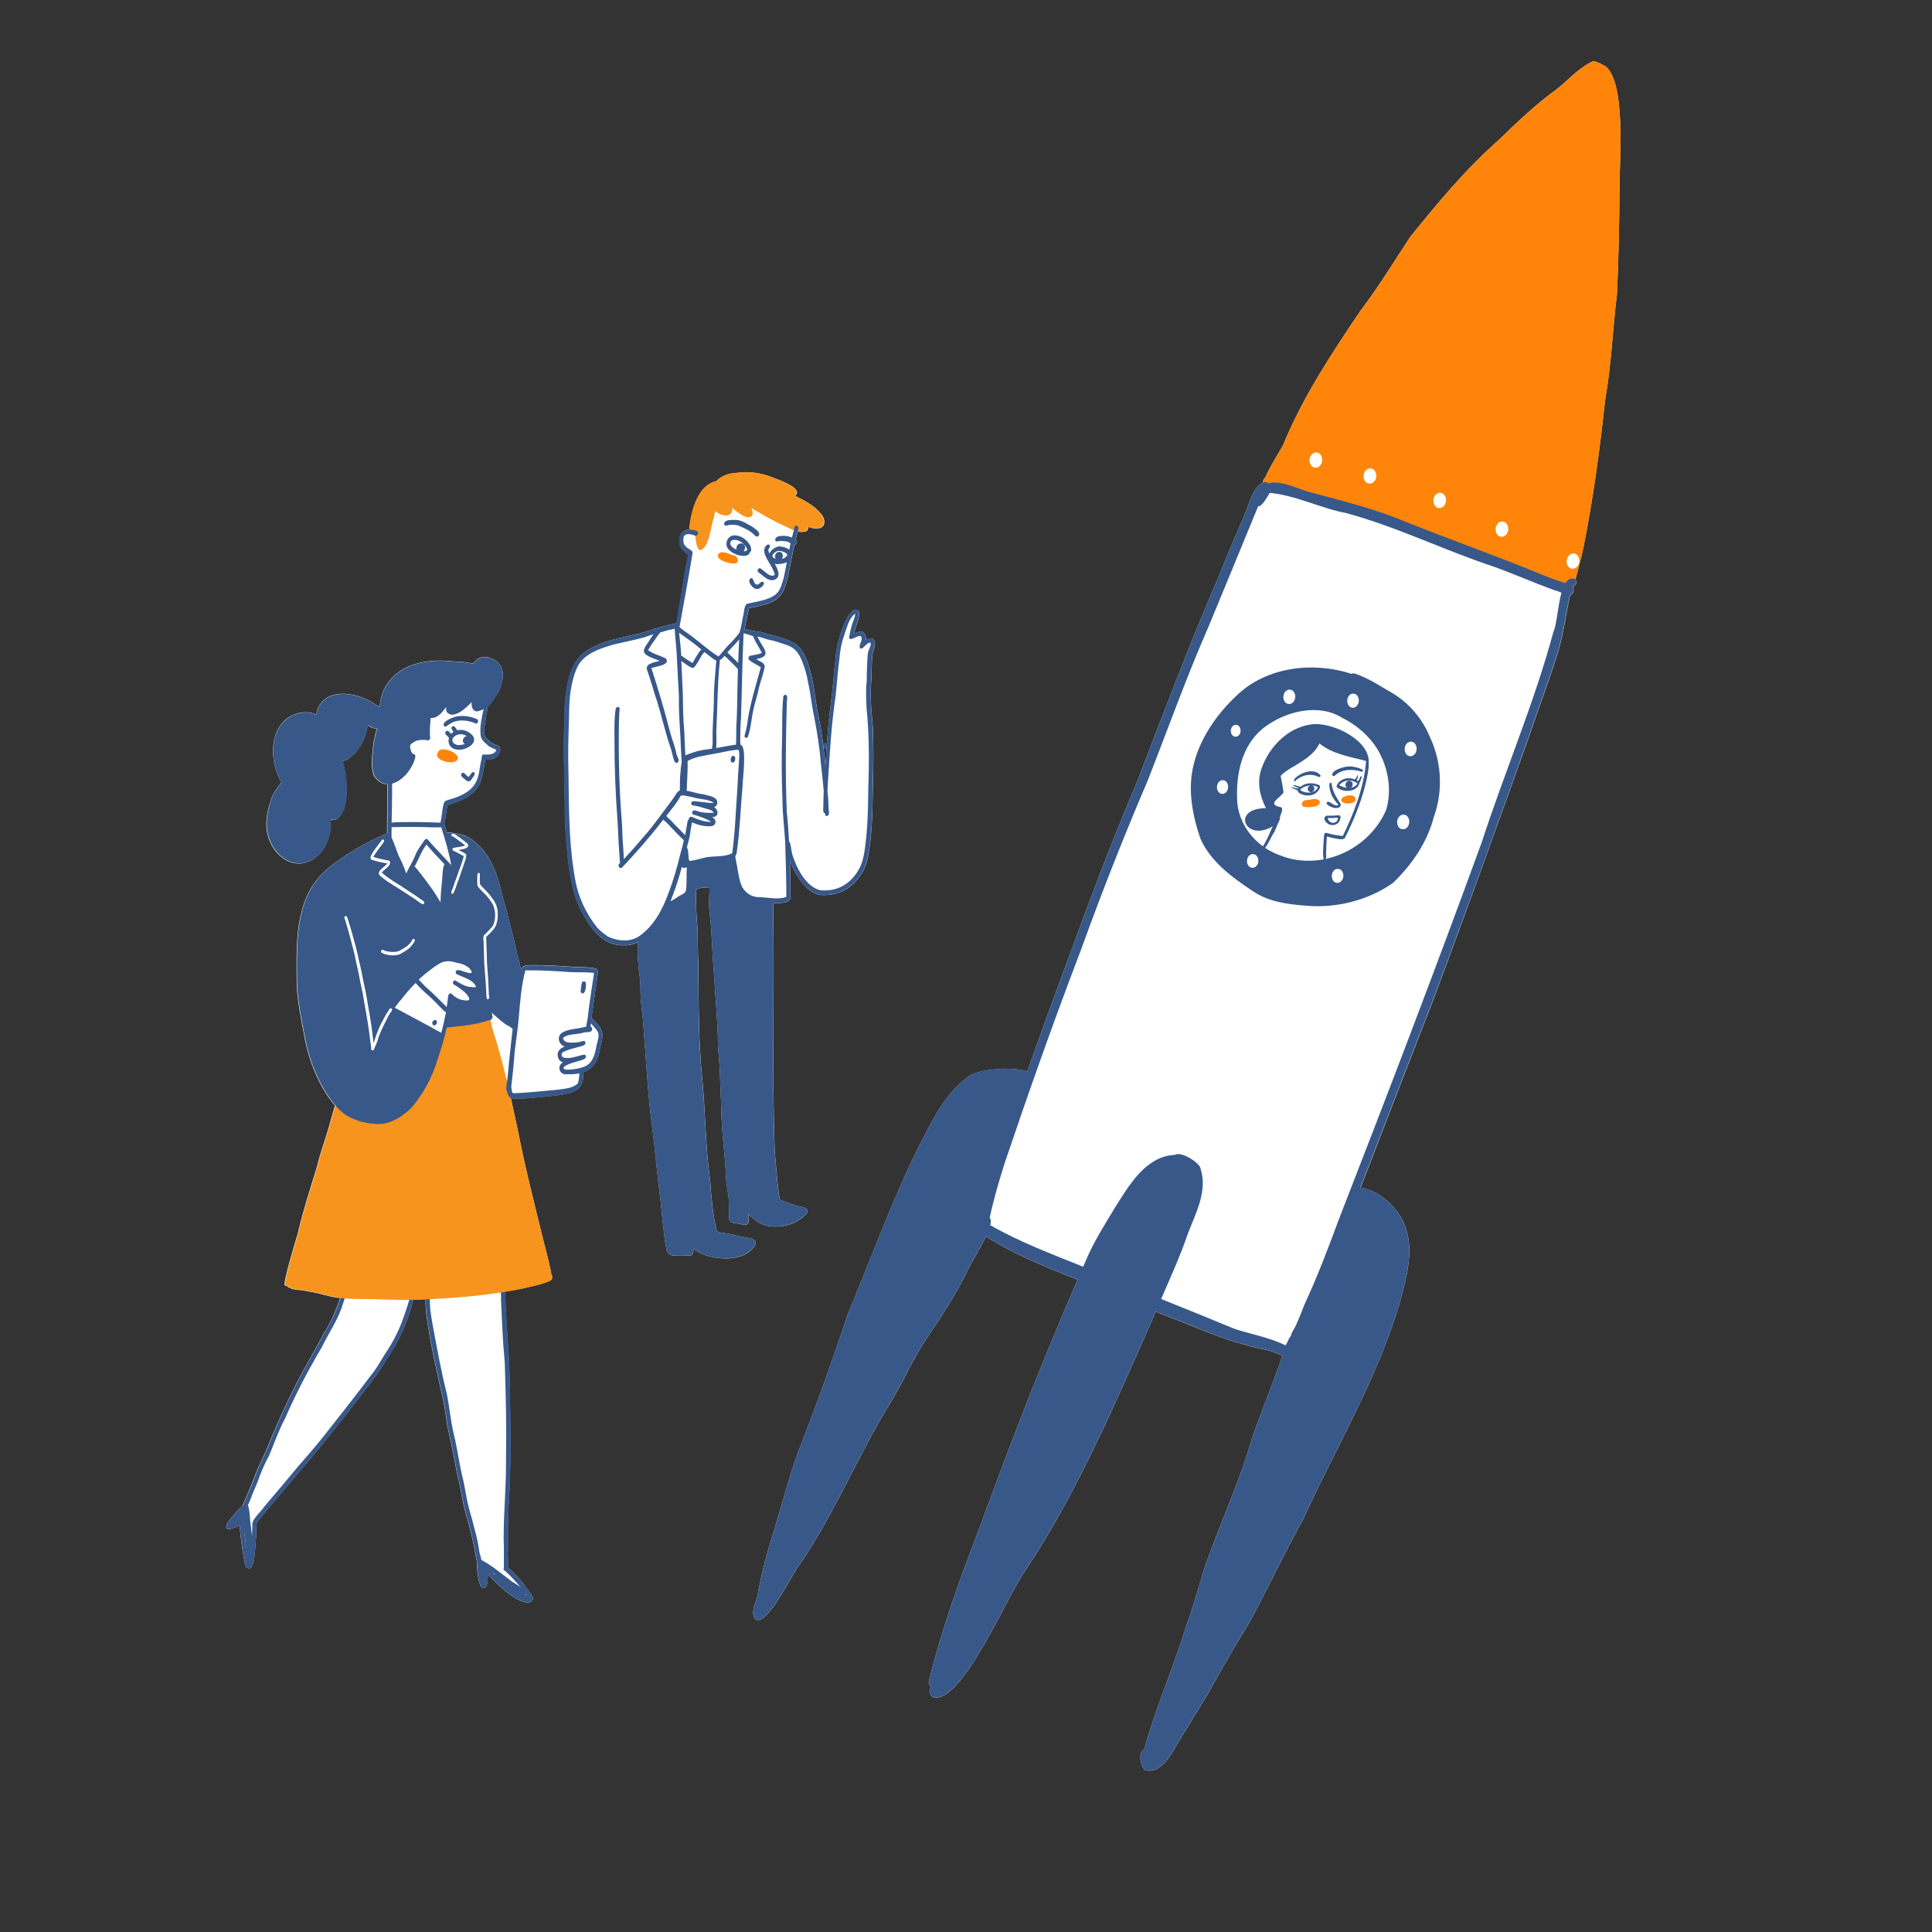 <?xml version="1.0" encoding="UTF-8"?> <!-- Generator: Adobe Illustrator 24.3.0, SVG Export Plug-In . SVG Version: 6.00 Build 0) --> <svg xmlns="http://www.w3.org/2000/svg" xmlns:xlink="http://www.w3.org/1999/xlink" x="0px" y="0px" viewBox="0 0 2000 2000" style="enable-background:new 0 0 2000 2000;" xml:space="preserve"><rect x="0" y="0" width="2000" height="2000" fill="#333333" stroke="none"/> <style type="text/css"> .st0{fill:#FFFFFF;} .st1{fill:#FF850A;} .st2{fill:#385889;} .st3{fill:#F7941D;} </style> <g id="Layer_1"> </g> <g id="Layer_2"> <path class="st0" d="M1448.7,1349.7c-23.5,78.7-66.1,149.5-100.1,223.8c-19.6,35.2-36.4,71.9-55.9,107.1 c-12.8,20.8-25.3,42.3-37.2,63.6c-8.7,16.2-19,31.2-28.1,47.2c-10.3,13.5-21.2,45.8-41.7,41.2c-4.9-2.8-8.1-20.1-1.2-21.6 c0,0,0,0,0,0c12-43.7,30.6-85.4,43.8-128.7c7.9-21.2,13.3-43.1,20.4-64.5c13.5-37.2,29.4-73.5,42-111c8-29.1,20.3-56.6,30.3-85 c2.5-5.9,4.3-12.5,6.6-18.7c-5.2-1.2-10.8-4.8-15.7-5.4c-23.3-4.7-45.7-11.9-67.7-20.9c-15.9-6.5-31.9-12.8-47.9-19 c-1.2,2.7-2.3,5.5-3.4,8.2c-39.1,88.2-77.1,177.5-130.5,258.3c-18.2,24.1-65.9,139.2-95.7,132.8c-5.1-1.7-5.5-8.8-2.7-11.4 c-1.8-0.7-3.1-2.7-2.4-5.5c13.1-53.4,31.7-104.7,51.4-155.8c17.1-46.8,34.5-93.3,52.8-139.6c15.9-40.3,32.6-80.3,49.7-120 c-32.5-13.2-65.2-25.8-94.8-44.9c-6.6,14-17.7,31.1-19.5,36.2c-12,24.8-27.3,47.7-42.7,70.5c-14.9,22.3-25,47.3-39.4,69.8 c-31.8,52.6-55.2,109.8-89.7,160.9c-9.5,10.9-33.5,64.5-46.8,59.5c-6.6-7-0.1-17,1.5-24.8c4.1-23.1,10.2-45.6,17.2-67.9 c9.7-31.1,17.2-63,29.7-93.2c16.7-43.2,32.2-86.8,46.8-130.8c22.9-55.1,43.1-110.5,68.9-164.2c15.1-29,28.3-61.1,55.4-81.2 c10.7-7,24.2-7.2,36.5-8.4c5.1,0.1,17.8,0.1,24.8,3c6.9-19.3,13.9-38.6,20.7-57.9c29.8-80.1,58.3-161,92-239.6 c28-72.5,55.3-145.4,86.2-216.6c7.2-18.6,15.2-36.8,23-55.1c6-10.9,10.2-35.8,22.2-40.5c-0.2-2,0.6-4.2,2.2-5.1 c5.5-12.8,16.5-29.3,18.7-34.1c20.5-49.8,50.4-95,80.5-139.5c18.5-24.2,34.2-50.3,51-75.7c28.3-35.1,57.4-70.1,91.3-100 c18.9-18.3,38.1-36.8,59.5-52.2c11.9-9.2,22.3-21.5,35.8-28.3c0.5-0.5,1.2-0.7,1.9-0.9c0.3-0.1,0.5-0.3,0.8-0.4 c1-0.1,1.8,0.1,2.5,0.5c3.8,0.9,8.2,3.8,10.6,5c20.8,17.8,14.2,95.5,14.2,123.8c-0.3,37.3-0.9,74.7-2.7,112 c-4.5,36.2-5.7,73.3-12.2,109.2c-5.5,51.2-12.4,102.4-22.5,152.9c-2.3,11.2-5.3,22.2-8.3,33.2c0.4,0.4,0.6,0.9,0.8,1.4 c0.8,2.7-0.8,4-2.5,5.2c-0.1,0.6-0.2,1.2-0.3,1.9c0.3,1,0.4,2.2,0.1,3.3c-0.7,2.5-1.9,3.8-3.4,4.2c-4.8,19.9-6.7,40.7-13.1,60.4 c-9.1,29.4-20.2,58.1-30,87.3c-32.5,90.9-65.1,181.8-99,272.2c-25.2,64.5-50,129.1-74.9,193.6c11,1.4,21.2,7.9,29.4,15.2 C1469.3,1275,1458.9,1312.3,1448.7,1349.7z"></path> <path class="st1" d="M1628.1,610.3c-0.1,0.2-0.1,0.4-0.2,0.6c-1.2,2.9-3.4,5.1-6.7,3.2c-1.1-0.8-1.8-1.8-2-2.8 c-1.3-0.9-2.7-1.9-4.1-2.6c-20.8-14-44.7-21.3-67.3-31.2c-14.9-5.6-29.6-11.6-44.1-18c-12.3-3.4-24.1-8.1-35.9-12.9 c-10.8-3.3-20.6-8.9-31.1-13c-20.2-6.7-40.9-12.6-61.5-17.9c-7.9-0.9-15.3-3.5-23-5.2c-12.4-1-24.8-3.4-36.9-6.4 c-1.2,3.6-2.9,6.6-6.6,5.8c-2.5-1.3-2.5-5-1-9.9c0-0.2-0.1-0.4-0.1-0.5c-0.2-2,0.6-4.2,2.2-5.1c5.5-12.8,16.5-29.3,18.7-34.1 c20.5-49.8,50.4-95,80.5-139.5c18.5-24.2,34.2-50.3,51-75.7c28.3-35.1,57.4-70.1,91.3-100c18.9-18.3,38.1-36.8,59.5-52.2 c11.9-9.2,22.3-21.5,35.8-28.3c0.5-0.5,1.2-0.7,1.9-0.9c0.3-0.1,0.5-0.3,0.8-0.4c1-0.1,1.8,0.1,2.5,0.5c3.8,0.9,8.2,3.8,10.6,5 c20.8,17.8,14.2,95.5,14.2,123.8c-0.3,37.3-0.9,74.7-2.7,112c-4.5,36.2-5.7,73.3-12.2,109.2c-5.5,51.2-12.4,102.4-22.5,152.9 c-2.3,11.2-5.3,22.2-8.3,33.2c-0.5,2-1.1,4.1-1.6,6.1c0,0.2,0,0.4,0,0.5c-0.1,0.6-0.2,1.2-0.3,1.9 C1628.5,609,1628.3,609.6,1628.1,610.3z"></path> <path class="st2" d="M1324.7,885.3c42.3,17.1,92.3-5.4,110.2-46.8c6.2-20.4,2.2-43.7-8.4-61.9c-8.6-14.5-22.3-26.3-37.4-33.7 c-24.6-15.2-58.7-6.5-80.6,10.3c-23.7,18.4-29.6,49.9-27.6,78.4C1283.6,856.5,1301.5,876.9,1324.7,885.3z M1484.4,845.4 c-7,26.8-22.7,49.6-42.4,68.6c-26,18.3-59.3,26.5-90.9,23.5c-19.1-1.5-38.4-4.1-54.4-15.2c-21.2-14-43.7-30.5-54.1-54.3 c-8.3-24.4-13.3-50.9-7-76.3c6.7-27.7,24.2-52.7,44.9-72c30.9-29.6,79.1-35.1,118.7-22.1c1-0.5,2.1-0.7,3.1-0.4 c12.6,4.2,23.8,11.2,35.1,18c19.2,10.3,34.2,27.1,42.6,47.2C1492.3,788.3,1494.1,818.3,1484.4,845.4z"></path> <path class="st2" d="M1448.7,1349.7c10.2-37.4,20.6-74.7-11-105.2c-8.2-7.2-18.4-13.8-29.4-15.2c24.9-64.6,49.7-129.1,74.9-193.6 c34-90.4,66.6-181.2,99-272.2c9.8-29.1,20.9-57.9,30-87.3c6.4-19.6,8.3-40.5,13.1-60.4c1.5-0.4,2.7-1.7,3.4-4.2 c0.3-1.1,0.2-2.3-0.1-3.3c-0.1-0.4-0.3-0.9-0.5-1.2c0.3-0.2,0.6-0.4,0.9-0.7c1.7-1.3,3.3-2.5,2.5-5.2c-0.2-0.5-0.4-1-0.8-1.4 c-0.7-0.7-1.6-1.1-2.7-0.9c-3.1-0.1-5.6,1.7-7.5,4.7c-9.6-2.7-18.9-6.5-28-10.3c-45.4-18.5-91.7-34.9-137.3-53.1 c-31-13.2-63.6-21.1-96-29.9c-14-2.9-32.4-14.1-46.7-9.8c-0.6-1-1.5-1.7-2.6-1.7c-0.8,0.1-1.7,0.4-2.4,0.7 c-12,4.8-16.2,29.6-22.2,40.5c-7.8,18.3-15.8,36.5-23,55.1c-30.9,71.2-58.2,144.2-86.2,216.6c-33.6,78.5-62.2,159.5-92,239.6 c-6.8,19.3-13.8,38.6-20.7,57.9c-6.9-2.9-19.7-2.9-24.8-3c-12.3,1.2-25.8,1.4-36.5,8.4c-27.1,20.1-40.3,52.2-55.4,81.2 c-25.9,53.7-46.1,109.1-68.9,164.2c-14.7,43.9-30.1,87.5-46.8,130.8c-12.6,30.2-20,62.1-29.7,93.2c-7,22.3-13.1,44.8-17.2,67.9 c-1.6,7.8-8.1,17.8-1.5,24.8c13.3,5,37.3-48.7,46.8-59.5c34.5-51,57.9-108.3,89.7-160.9c14.4-22.6,24.5-47.6,39.4-69.8 c15.4-22.8,30.8-45.6,42.7-70.5c1.8-5.1,12.9-22.2,19.5-36.2c29.5,19.1,62.3,31.7,94.8,44.9c-17.1,39.8-33.9,79.7-49.7,120 c-18.3,46.3-35.7,92.8-52.8,139.6c-19.7,51.1-38.3,102.5-51.4,155.8c-0.7,2.9,0.6,4.8,2.4,5.5c-2.8,2.6-2.5,9.7,2.7,11.4 c29.8,6.4,77.5-108.6,95.7-132.8c53.4-80.8,91.4-170.1,130.5-258.3c1.1-2.7,2.3-5.5,3.4-8.2c16,6.2,32,12.4,47.9,19 c22,9,44.4,16.2,67.7,20.9c4.9,0.6,10.5,4.2,15.7,5.4c-2.4,6.2-4.1,12.8-6.6,18.7c-10,28.4-22.3,55.9-30.3,85 c-12.6,37.5-28.4,73.8-42,111c-7.1,21.4-12.5,43.3-20.4,64.5c-13.2,43.3-31.8,85-43.8,128.7c0,0,0,0,0,0 c-6.9,1.5-3.7,18.9,1.2,21.6c20.5,4.6,31.4-27.7,41.7-41.2c9.1-16,19.3-31,28.1-47.2c11.9-21.3,24.4-42.7,37.2-63.6 c19.6-35.2,36.3-71.9,55.9-107.1C1382.6,1499.2,1425.2,1428.4,1448.7,1349.7z M1350.4,1350.4c-2.8,6.9-5.3,13.9-8.5,20.7 c-1.3,3.6-5,7.9-5.6,11.9c-2.4,2.4-3.7,7.3-5.4,9.7c-16.7-8.2-35.1-11.3-52.7-17c-25.3-10.5-50.8-20.8-76.2-31 c9.8-22.5,19.9-44.8,27.8-68c8.1-21,20.4-43.7,13.1-66.7c-0.7-6.5-20.8-18.6-26.4-14.5c-30.5,1.2-47.8,31.7-62.4,54.8 c-9.7,16.2-19.9,32.1-27.7,49.3c-1.7,3.9-3.4,7.8-5.1,11.7c-32.6-13.1-65.5-25.5-96.2-43c0.9-3.5,0.8-6.2-0.6-7.6 c4.2-19.6,9.9-39,16-58.1c25-73.9,51-147.4,78.9-220.3c21.2-58.7,44.1-116.8,68.7-174.2c20.8-53.1,39.9-106.7,62.8-159 c17.1-41.3,34.5-83.4,51.5-124.9c4.6-0.1,9.8-10.6,12-14c27.2,2.6,52.5,15.9,79.4,21c52.4,14.2,101.3,38.5,152.8,55.5 c21.4,7.7,42.1,17,63.5,24.6c1.8,0.3,4.1,1.3,6.3,2.3c-3.8,13.7-4.8,33.1-8.4,40.8c-19.9,73.9-50.5,144.7-74.1,217.5 c-47.9,131.4-97.9,262-148.7,392.4C1374.5,1293.5,1363.4,1322.3,1350.4,1350.4z"></path> <path class="st0" d="M1356.3,480.1c-0.9-2.1-0.9-4.5-0.2-6.7c0.6-1.6,1.6-3.2,3.1-4.1c1.7-1.1,3.6-1.2,5.5-0.5 c1.5,0.6,2.7,2.1,3.3,3.6c0.9,2.1,0.9,4.5,0.2,6.7c-0.6,1.6-1.6,3.2-3.1,4.1c-1.7,1.1-3.6,1.2-5.5,0.5 C1358,483.1,1356.9,481.5,1356.3,480.1z"></path> <path class="st0" d="M1412.3,496.6c-0.9-2.1-0.9-4.5-0.2-6.7c0.6-1.6,1.6-3.2,3.1-4.1c1.7-1.1,3.6-1.2,5.5-0.5 c1.5,0.6,2.7,2.1,3.3,3.6c0.9,2.1,0.9,4.5,0.2,6.7c-0.6,1.6-1.6,3.2-3.1,4.1c-1.7,1.1-3.6,1.2-5.5,0.5 C1414.1,499.6,1412.9,498.1,1412.3,496.6z"></path> <path class="st0" d="M1484.5,521.9c-0.9-2.1-0.9-4.5-0.2-6.7c0.6-1.6,1.6-3.2,3.1-4.1c1.7-1.1,3.6-1.2,5.5-0.5 c1.5,0.6,2.7,2.1,3.3,3.6c0.9,2.1,0.9,4.5,0.2,6.7c-0.6,1.6-1.6,3.2-3.1,4.1c-1.7,1.1-3.6,1.2-5.5,0.5 C1486.3,524.9,1485.2,523.4,1484.5,521.9z"></path> <path class="st0" d="M1548.9,551.6c-0.9-2.1-0.9-4.5-0.2-6.7c0.6-1.6,1.6-3.2,3.1-4.1c1.7-1.1,3.6-1.2,5.5-0.5 c1.5,0.6,2.7,2.1,3.3,3.6c0.9,2.1,0.9,4.5,0.2,6.7c-0.6,1.6-1.6,3.2-3.1,4.1c-1.7,1.1-3.6,1.2-5.5,0.5 C1550.7,554.6,1549.6,553,1548.9,551.6z"></path> <path class="st0" d="M1622.3,584.3c-0.8-2.1-0.7-4.6,0.2-6.7c0.7-1.6,1.8-3.1,3.3-3.9c1.8-1,3.7-1,5.5-0.1c1.5,0.7,2.5,2.3,3.1,3.8 c0.8,2.1,0.7,4.6-0.2,6.7c-0.7,1.6-1.8,3.1-3.3,3.9c-1.8,1-3.7,1-5.5,0.1C1623.9,587.4,1622.8,585.7,1622.3,584.3z"></path> <path class="st0" d="M1395.3,728.9c-0.8-1.9-0.9-4.2-0.2-6.2c0.5-1.5,1.5-2.9,2.8-3.8c1.6-1.1,3.3-1.1,5.1-0.4c1.4,0.5,2.5,2,3,3.3 c0.8,1.9,0.9,4.2,0.2,6.2c-0.5,1.5-1.5,2.9-2.8,3.8c-1.6,1.1-3.3,1.1-5.1,0.4C1397,731.7,1395.9,730.2,1395.3,728.9z"></path> <path class="st0" d="M1454.8,779c-0.9-2-0.9-4.3-0.2-6.4c0.5-1.6,1.5-3,2.9-3.9c1.6-1.1,3.4-1.2,5.2-0.5c1.4,0.6,2.6,2,3.1,3.4 c0.9,2,0.9,4.3,0.2,6.4c-0.5,1.6-1.5,3-2.9,3.9c-1.6,1.1-3.4,1.2-5.2,0.5C1456.5,781.9,1455.4,780.4,1454.8,779z"></path> <path class="st0" d="M1447,854.6c-0.9-2-0.9-4.4-0.2-6.4c0.5-1.6,1.5-3,2.9-4c1.7-1.1,3.5-1.2,5.3-0.5c1.5,0.6,2.6,2.1,3.2,3.4 c0.9,2,0.9,4.4,0.2,6.4c-0.5,1.6-1.5,3-2.9,4c-1.7,1.1-3.5,1.2-5.3,0.5C1448.7,857.5,1447.6,856,1447,854.6z"></path> <path class="st0" d="M1379.3,910.2c-0.8-1.9-0.9-4.2-0.2-6.1c0.5-1.5,1.5-2.9,2.8-3.8c1.6-1,3.3-1.1,5.1-0.4c1.4,0.5,2.5,2,3,3.3 c0.8,1.9,0.9,4.2,0.2,6.1c-0.5,1.5-1.5,2.9-2.8,3.8c-1.6,1-3.3,1.1-5.1,0.4C1380.9,913,1379.8,911.6,1379.3,910.2z"></path> <path class="st0" d="M1291.5,894.7c-0.8-1.9-0.8-4.1-0.2-6c0.5-1.5,1.4-2.8,2.8-3.7c1.6-1,3.3-1.1,4.9-0.4c1.4,0.5,2.4,1.9,3,3.2 c0.8,1.9,0.8,4.1,0.2,6c-0.5,1.5-1.4,2.8-2.8,3.7c-1.6,1-3.3,1.1-4.9,0.4C1293.1,897.4,1292.1,896,1291.5,894.7z"></path> <path class="st0" d="M1260.4,818.2c-0.8-1.9-0.8-4-0.2-6c0.5-1.5,1.4-2.8,2.7-3.7c1.5-1,3.2-1.1,4.9-0.4c1.4,0.5,2.4,1.9,2.9,3.2 c0.8,1.9,0.8,4,0.2,6c-0.5,1.5-1.4,2.8-2.7,3.7c-1.5,1-3.2,1.1-4.9,0.4C1262,820.8,1261,819.4,1260.4,818.2z"></path> <path class="st0" d="M1274.7,759.5c-0.7-1.6-0.7-3.5-0.2-5.2c0.4-1.3,1.2-2.5,2.4-3.2c1.3-0.9,2.8-0.9,4.2-0.4 c1.2,0.4,2.1,1.7,2.6,2.8c0.7,1.6,0.7,3.5,0.2,5.2c-0.4,1.3-1.2,2.5-2.4,3.2c-1.3,0.9-2.8,0.9-4.2,0.4 C1276.1,761.8,1275.2,760.6,1274.7,759.5z"></path> <path class="st0" d="M1329.2,725c-0.9-2-0.9-4.3-0.2-6.3c0.5-1.6,1.5-3,2.9-3.9c1.6-1.1,3.4-1.1,5.2-0.5c1.4,0.6,2.5,2,3.1,3.4 c0.9,2,0.9,4.3,0.2,6.3c-0.5,1.6-1.5,3-2.9,3.9c-1.6,1.1-3.4,1.1-5.2,0.5C1330.9,727.8,1329.8,726.3,1329.2,725z"></path> <g> <path class="st2" d="M894.8,782.8c3-0.1,4.2-4.9,1.2-6c-11.9-2.3-23.9-3.9-35.7-6.6c-3.1-0.7-8.6-3-9.4,1.6 c-0.2,1.4,0.5,3.3,2.1,3.4C866.8,777.8,880.9,780.6,894.8,782.8z"></path> <g> <path class="st0" d="M238.9,1582.7c1.9-0.7,6.1-1.8,9.2-3.5c0.4,5.8,1,11.6,1.8,17.3c0.9,6,1.7,12,2.8,17.9 c0.8,3.5,1.1,9.1,5.7,9.3c6-1.5,5.7-26.5,6.7-32.6c0.7-5.1-0.5-10.7,1-15.5c27.4-33.8,56.7-66,83.4-100.4c6.5-7.3,12-15.3,18-23 c9.4-11.8,18.9-23.7,27.3-36.2c6-10.6,13.5-20.4,18.7-31.5c6.2-12.4,11-25.6,14.4-39.1c4.2-0.1,8.4-0.3,12.6-0.5 c0,0.1,0,0.3,0,0.4c-0.2,9.7,1.2,19.2,2.9,28.8c3.9,25.6,9.9,50.8,15.6,76c1.8,8.9,2.7,17.7,4.2,26.6c2.3,11.3,5.1,22.4,7.1,33.8 c1.5,8.5,3.1,16.9,5.3,25.2c2.6,13.4,4.7,26.9,9.1,39.9c2.6,10.5,5.5,20.9,7.2,31.6c0.7,2.1,0.5,6.8,1.9,8.7 c-0.1,0.3-0.1,0.6,0,0.9c-0.3,6.4,0.9,23,5.5,27.2c6.6,1.2,5.2-10.5,5.8-14.6c7.8,9.4,30.4,31.2,43,29.5c5.1-2.2,4.2-6,1-9.5 c-4.1-5.8-8.3-11.6-13-16.9c-3.4-3.5-6.9-6.8-10.4-10.2c0.6-5.1-0.5-13.8,0-16.1c0-14.8-0.1-29.5,0.5-44.3 c3.1-42.5,2.2-85.3,1.4-127.9c-0.3-31.3-3.9-62.6-4.7-93.8c0-0.8,0-2-0.1-3.1c5.9-1,11.8-2,17.7-3.2c9.5-2.4,19.5-4,28.5-8 c4.3-1.8,2.3-5.7,1-9.2c0-0.3,0.1-0.5,0.1-0.8c0-2.5-1.5-5.8-1.6-7.8c-1.9-8.3-4.1-16.5-6.2-24.8c-9.3-37.9-19-75.7-26.4-114 c-2.4-10.9-4.7-21.8-7.1-32.7c2.3,1,5.4,0.4,7.8,0.6c13.9-0.2,27.7-2.1,41.5-3.5c16.3-2.7,26.2-4.4,25.7-23.5c0-0.1,0-0.2,0-0.2 c9.3-3.3,15.2-10.8,17.1-23.7c4.2-17.4,5-19.1-8.4-32.1c-0.1,0-0.2-0.1-0.3-0.1c2.3-15.4,4.3-30.9,6.6-46.3 c0.4-2.5-0.2-3.8-1-4.4c-0.2-0.3-0.5-0.5-0.9-0.7c-6.4-1.7-13.2-1.5-19.8-1.6c-16.5-1.1-33-2.4-49.6-1.9c-4.3-0.2-6.6,1.3-7.9,4 c-0.1-0.3-0.3-0.6-0.4-0.9c-0.1-0.3-0.2-0.6-0.4-0.9c-0.8-4.4-2-8.8-3.3-13.1c-1.6-6.9-3-13.8-4.7-20.6c-3.5-11.2-5.4-22.8-9-34 c-2.9-11.4-5.5-22.8-9.9-33.7c-5.7-14.2-15.7-27.4-29.5-34.6c-5-1.9-10.3-2.6-15.5-3.5c-1.2-0.1-2.5-0.2-3.7,0.1 c-0.2,0-0.3,0.1-0.5,0.2c-0.7-2.2-1.6-6.7-2.8-9.5c1.7-6.3,1.7-13,3.4-19.3c13.8-3.9,29.2-10.3,34.4-24.7 c2.4-7.2,3.2-14.8,4.6-22.3c2.5-0.1,5.1,0,7.5-0.7c6.2-1.7,12.6-12.2,3.4-14.5c-4.2-1.6-7.7-4.6-10.7-7.9 c-2.9-6.7-0.1-14.2,0.5-21.1c0.1-2.5,2.1-7.8,1.5-10.5c0.2-0.1,0.4-0.2,0.5-0.4c4.2-3.5,6.6-8.5,9.7-13 c4.9-7.5,8.6-21.7,3.2-29.6c-2.2-2.8-4.9-5.5-8.3-6.5c-6.5-4-15.6-2.6-19.3,4.7c-6.1-1-12.2-2.1-18.4-2.1 c-7.4-0.6-14.8-1.4-22.3-0.8c-18,0.9-37.3,7.5-48,22.8c-5.5,7.3-7.8,16.1-8.7,25c-2.2-1.1-4.2-2.5-6.3-3.8 c-19.1-12.6-53.7-17.3-59.4,11.7c-10.6-5.2-25.2-1.4-33.2,6.8c-15.8,15.2-13.6,45.8-2.6,63.3c-4,5.7-8.8,11.1-10.8,17.9 c-4.2,12.2-6.8,25.4-3.1,38c4,15.3,18.3,30.3,35.1,28.1c20.9-3.3,31.7-26.2,29.5-45.7c4.5,2.6,9.1-1.6,11.3-5.3 c8.4-13.3,5.5-40.5,1.1-55.2c4.9,0.1,8.5-4,11.9-7c8.1-7.8,12.5-18.9,14.4-29.9c3.9,3.1,7.2,3.7,9.5,3.2c0,0.1-0.1,0.1-0.1,0.2 c-2.4,7.6-3.9,15.3-4.4,23.2c-0.9,8.1-1.6,16.6,0.7,24.5c2.6,5.6,8.4,10,14.6,10.3c-0.1,1.9-0.1,4-0.2,5.9 c-0.2,7.4,0,14.9-0.1,22.3c-0.1,6.9-0.2,13.8-0.2,20.7c0.1,0.4,0.1,0.9,0,1.6c-22.4,9.8-44.2,22.1-63,38 c-34.3,30-30.6,79.7-30.4,121.2c1.2,16.2,4.1,32.2,7.3,48.1c3.7,22.2,11.3,43.8,23.4,62.8c2.8,4,5.7,8.1,8.9,11.8 c-2.6,8-4.6,16.2-7,24.3c-3.8,12.9-8.6,25.5-11.6,38.7c-7,22.9-14.5,45.8-19.9,69.2c-3.7,12.1-7.1,24.1-10.4,36.3 c-1.2,5.7-2.9,10.7-3.4,16.2c0,1.5,1.4,2.2,2.6,1.9c0.4,0.9,1.3,1.6,2.7,2c5,2.8,11.3,1.9,16.8,3.3c8.4,1.3,16.2,3.3,24.4,5.4 c3.7,0.9,7.5,1.6,11.2,2c-4.4,12.3-9.1,24.5-16.4,35.4c-8.8,17.2-18.9,33.6-27.8,50.7c-11.2,22-21.4,44.4-30.8,67.3 c-4,10.6-10,20.4-13.6,31.2c-4.1,10.5-8.2,21.1-13.2,31.2c-5.7,4.7-9.9,10.7-14.5,16.4C233.5,1578.7,232.9,1584.6,238.9,1582.7z"></path> <path class="st2" d="M522.5,1410.2c1.2,34.7,1.9,69.3,1.3,104c0.2,29.7-3.3,59.3-2.2,89c0,6,0,12,0,18c0,0.6-0.1,1.4,0,2.2 c0.1,1.4,0.4,2.7,2.1,2.7c1.3,0.1,2-1.5,2.3-3.8c0.6-5.1-0.5-13.8,0-16.1c0-14.8-0.1-29.5,0.5-44.3c3.1-42.5,2.2-85.3,1.4-127.9 c-0.3-31.3-3.9-62.6-4.7-93.8c0-0.8,0-2-0.1-3.1c-0.2-2.2-0.9-4.2-3.4-2.9c-0.8,1-1.1,2.3-1.2,3.6c-0.1,2.3,0.5,5,0.1,7.1 C519.6,1366.8,520.4,1388.5,522.5,1410.2z"></path> <path class="st2" d="M499.4,1644c6.6,1.2,5.2-10.5,5.8-14.6c7.8,9.4,30.4,31.2,43,29.5c5.1-2.2,4.2-6,1-9.5 c-4.1-5.8-8.3-11.6-13-16.9c-3.4-3.5-6.9-6.8-10.4-10.2c-0.5-0.4-0.9-0.8-1.3-1.3c-1.6-0.6-2.8,0.9-3.1,2.4 c-0.2,1.2,0.2,2.5,1.5,2.7c5.5,5.2,10.8,10.7,15.6,16.6c2,2.4,3.9,4.9,5.8,7.5c0.1,0.2,0.3,0.4,0.4,0.6c0.9,1.2,1.7,2.4,2.5,3.6 c-13-2.9-25.9-14.7-35.4-24.5c-0.5-0.6-1.1-1.1-1.6-1.7c0,0,0,0-0.1-0.1c-1.6-1.9-3.3-3.8-4.8-5.7c-5.1-2.6-4.2,8.7-4.6,13.5 c0,0,0,0,0,0c0,0.6-0.1,1.2-0.2,1.5c-0.1-0.2-0.1-0.4-0.2-0.6c-0.7-2.4-1.3-4.8-1.6-7.3c0,0,0,0,0,0v0c-1.1-5-0.6-9.9-0.5-14.9 c0-0.1,0-0.2,0-0.2c-0.1-0.2-0.2-0.4-0.3-0.5c-1.2-2.2-3.6-0.3-4,1.9c-0.1,0.3-0.1,0.6,0,0.9 C493.7,1623.2,494.8,1639.8,499.4,1644z"></path> <path class="st2" d="M440.7,1345.3c-0.2,9.7,1.2,19.2,2.9,28.8c3.9,25.6,9.9,50.8,15.6,76c1.8,8.9,2.7,17.7,4.2,26.6 c2.3,11.3,5.1,22.4,7.1,33.8c1.5,8.5,3.1,16.9,5.3,25.2c2.6,13.4,4.7,26.9,9.1,39.9c2.6,10.5,5.5,20.9,7.2,31.6 c0.7,2.1,0.5,6.8,1.9,8.7c0.3,0.4,0.7,0.7,1.2,0.8c0.3,0.1,0.7,0.1,1.1,0c0.9-0.5,1.3-1.2,1.5-2c0.1-0.2,0.1-0.4,0.1-0.7 c0.2-2.5-1.6-5.6-1.7-8c-1.2-8-2.8-15.9-5.1-23.7c-2.4-10.8-6.3-21.2-8.1-32.2c-1.6-8.4-3-16.8-5.2-25.1c-3-14-4.9-28.1-8.4-42 c-3-13-4.1-26.4-6.7-39.5c-5.9-23.3-10.1-46.7-14.5-70.3c-1.5-8.3-3-16.6-3.2-25c-0.1-1.1,0-2.3,0-3.5c0.1-1.6,0-3.1-0.9-4.4 c-1.3-1.2-3.6,0-3.8,1.6c0,0.9,0.2,2.1,0.2,3C440.7,1345,440.7,1345.2,440.7,1345.3z"></path> <path class="st2" d="M247.9,1575.8c0,0.7,0.1,1.4,0.2,2c0,0.5,0.1,1,0.1,1.5c0.4,5.8,1,11.6,1.8,17.3c0.9,6,1.7,12,2.8,17.9 c0.8,3.5,1.1,9.1,5.7,9.3c6-1.5,5.7-26.5,6.7-32.6c0.7-5.1-0.5-10.7,1-15.5c27.4-33.8,56.7-66,83.4-100.4c6.5-7.3,12-15.3,18-23 c9.4-11.8,18.9-23.7,27.3-36.2c6-10.6,13.5-20.4,18.7-31.5c6.2-12.4,11-25.6,14.4-39.1c0.4-1.7,0.8-3.4,1.2-5.1 c0.8-3-2.6-4.9-3.9-1.4c-0.5,2.2-1,4.5-1.6,6.6c-1.3,4.8-3,9.6-4.6,14.3c-4.8,14.7-11.6,28.7-20.4,41.5 c-4.8,7.6-9.1,15.7-14.9,22.6c-15.7,20.9-31.9,41.4-48.1,61.9c-12.1,15.5-25.6,29.9-38,45.2c-8.1,9.9-16.1,18.9-24.1,28.5 c-3.1,4.9-12.6,13.1-12.4,18.2c-0.1,4.1-0.1,8.3-0.3,12.4c-0.3,9.4-1,18.8-2.9,27.9c-1.7-7.7-3-15.5-4-23.4 c-0.2-1.9-0.5-3.9-0.7-5.8c-0.3-2.5-0.5-5-0.7-7.5c-0.6-2.6,1.8-9.3-2.2-9.5c-0.4,0.1-0.7,0.2-1,0.3 C248.2,1573,247.9,1574.4,247.9,1575.8z"></path> <path class="st2" d="M238.9,1582.7c1.9-0.7,6.1-1.8,9.2-3.5c1.4-0.7,2.6-1.5,3.3-2.5c0.6-0.8,0.9-1.7,0.7-2.7 c-0.7-1.6-1.7-2-2.8-1.8c-2.2,0.5-4.8,3.3-6.9,3.8c-0.1,0-0.2,0-0.3,0.1c0.1-0.1,0.2-0.2,0.3-0.4c3.7-5.2,8.8-9.4,12.6-14.4 c0.5-1,1.1-2,1.6-3c1.8-3.7,3.3-7.5,4.6-11.3c2.4-6.1,5.5-12,7.4-18.3c2.9-7.5,6-14.9,10-21.9c5.4-12.9,10-26.4,16.7-38.8 c10.9-25.2,23.7-49.5,37.7-73.1c7.4-15.4,17.5-29.3,22.2-45.9c0.4-1.7,1.2-3.4,1.9-5.2c0.8-2,1.3-3.9,1-5.9 c-2.4-2.9-4.2,1.4-4.7,3.5c-0.2,0.7-0.5,1.3-0.7,1.9c-4.4,12.3-9.1,24.5-16.4,35.4c-8.8,17.2-18.9,33.6-27.8,50.7 c-11.2,22-21.4,44.4-30.8,67.3c-4,10.6-10,20.4-13.6,31.2c-4.1,10.5-8.2,21.1-13.2,31.2c-5.7,4.7-9.9,10.7-14.5,16.4 C233.5,1578.7,232.9,1584.6,238.9,1582.7z"></path> <path class="st2" d="M258.3,1622.3c4-0.8,1.6-10.1,2-13.3c3.7-1.3,1.6-6.9,1.7-9.9c-0.7-7.4-1.9-14.5-2.6-21.8 c-0.8-3.6-0.8-19.5-4-20.1c-1.9-0.4-3,1.7-2.9,3.4c0-0.2,0-0.4,0-0.6c0,0.2,0,0.4,0,0.6c0,0.5,0.2,0.9,0.5,1.2 c0.1,0.2,0.1,0.5,0.2,0.7c-0.4-0.1-0.9-0.1-1.3,0.1c-1,0.4-1.7,1.6-1.6,2.7c-1.8,0-2.4,2.2-3.8,3c-2.2,1.3-7.9,3.7-4.1,6.6 c-0.1,5.7,7,0.5,8.4-1.9c2.2,12.3,3.8,24.7,4.4,37.2C255.9,1613,254.7,1622.2,258.3,1622.3z"></path> <path class="st2" d="M542.4,1651.3c1.9,0,3.2-2.6,2.1-4.1c-4.9-3.9-10.2-7.4-15.5-10.7c-9.7-7.3-18.7-15-29.3-20.9 c-3-2.9-5.2,0.6-4.4,3.7c0.5,4.4,1.2,8.7,1.5,13.1c0.3,1.7-0.1,3.8,0.9,5.2c2.2,1.6,3.6-1.5,3.5-3.4c0.6-3.6,1.3-7.2,2.1-10.7 c8.8,5.1,15.8,12.6,24.3,18C532.8,1644.3,537.1,1648.9,542.4,1651.3z"></path> <path class="st2" d="M548.2,1655.3c1.2-3-2.1-4.7-4.6-4.4c-4.1-2.7-8.2-5.4-12.3-8.2c-5.2-4.8-11.3-8.5-17.1-12.7 c-2-1.6-4.4,1.7-3,3.5c1.6,1.8,3.9,2.7,5.6,4.4c6.4,4.5,12.1,9.7,18.7,13.9C538.8,1653.4,545,1660.2,548.2,1655.3z"></path> <path class="st0" d="M646.7,978.6c5,0.1,9.6-1.2,13.8-3.3c0,0.8,0,1.6-0.1,2.3c-0.8,11.6,0.7,23.3,2,34.8 c0.8,6.9,0.5,13.1,0.8,19.8c0.7,10.1,2.3,20.1,2.9,30.2c2.2,27,3.7,54,6.3,81c1.9,18.8,4.8,37.4,6.5,56.2 c1.9,20.9,5.2,41.5,6.8,62.4c1.4,9.6,1.8,19.3,3.8,28.8c0.4,1.7,0.3,4.9,1.9,5.6c0,0.4,0.2,0.7,0.4,1c1.8,3.7,15.8,2.3,19.9,2.5 c6,0.4,6.2-2.9,6.1-7.2c9.7,7.8,23.6,10.1,35.6,10.1c9.2-0.6,19-2.7,25.4-9.9c1.7-2.2,4.9-5.5,2.9-8.3c-1.4-1.8-3.4-2.6-5.6-2.8 c-3-0.6-6-1.4-9.1-1.6c-4.8-1-9.4-2.7-14.3-3.3c-3.6-0.4-7.5-0.7-10.7-2.5c-2.1-8.5-3.5-17.1-4.5-25.7c-1-8.6-1.7-17.4-2.3-26 c-5-35.3-4.8-71.1-8.3-106.6c-4-39.6-3.6-79.3-4-119c-0.7-11.7-0.4-23.4-0.7-35.1c-1.4-13.8-2-27.5-1.5-41.3 c4.4-2,9.2-2,13.9-2.1c-0.1,6.7-0.8,13.4-0.5,20.1c0.9,10.2,2.1,20.4,2.6,30.7c1.7,34.6,5,69.1,6.5,103.7 c-0.4,10.8,1.2,21.4,1.8,32.1c0.5,14.8,1.3,29.7,1.8,44.5c0.1,22.8,4,45.4,4.7,68.1c0.5,9.8,3.2,19.3,3.1,29 c0,3.9,0.1,7.9,0.2,11.8c0.2,1.6-0.5,4.4,1.1,5.1c1.1,3,8.2,2.4,10.8,3.5c10.2,2.5,8-2.7,8.2-10.2c6.6,6.9,15.5,12.7,25.4,12.7 c13.6,0.6,26-3.8,35.1-14c3.8-6.7-9.5-6.4-13.2-8.3c-3.4-1.3-7-2.3-10.3-3.5c-1.5-0.5-2.9-1.6-4.5-1.8c-0.8-3.9-1.5-7.7-1.8-11.6 c-1.6-12.8-2.3-25.7-3.6-38.5c-3-83.6-0.1-167.3-1.6-250.9c-0.2-1.5,0.3-4.1,0.4-6.3c2.3,0.1,4.7,0.1,7-0.1 c4.7,0.1,12.3-2.1,10.5-8.2c-0.1-4.8-0.1-9.6-0.1-14.4c-0.1-7.3-0.2-14.6-0.4-21.9c1.9,6.1,4.5,12,8.1,17.3 c6.1,9.5,15.2,20,27.6,19.1c19-0.2,31.8-10.1,40.7-26.3c4.6-9.4,5.5-20,6.9-30.2c1-10.3,1.7-20.6,2-30.9 c0.3-26.3,1.7-52.7,0.6-79c0.2-10.6-1.7-20.9-2-31.4c-0.3-5.4-0.4-10.7-0.3-16.1c0-0.2,0-0.5,0-0.7c0.6-2.3,0.1-5.5,0.6-7.4 c0.1-7.3,0.4-14.6,0.7-21.9c0.2-2.3,0.3-4.6,0.7-6.9c0.7-2.4,1.9-4.7,2.2-7.2c1.1-7.1-3.3-9.9-9.2-5.8c0.5-3.2-0.6-7.1-3.6-8.7 c-2.8-1-5.8,0.8-8.5,1.6c0.7-6.6,7-17.7,4.7-23c-0.9-2-5.5-2.1-6.6-0.3c-0.2,0.3-0.3,0.5-0.3,0.8c-0.1,0.1-0.2,0.2-0.3,0.4 c-7.3,6.7-9.4,16.8-12.6,25.7c-2.5,7.9-3.9,16-4.4,24.3c-1.8,14-2.4,27.8-4.3,41.6c-3.1,22.4-4.6,45-6,67.5 c-0.9-9.4-2-18.8-3.2-28.2c-1.7-12.8-4.8-26-6.8-38.7c-2.2-15.8-4.4-31.9-11.2-46.5c-6.8-15.1-16.9-16.3-31.2-21.2 c-4.8-0.9-9.4-2.4-14-3.8c-5.9-0.5-11.6-2-17.4-3.1c1.7-7.2,2.9-14.4,4.7-21.6c11.8-2.7,26.4-4.1,33.8-14.9 c3.8-6.1,5.5-13.3,7-20.3c1.8-9.3,3.7-18.6,5.7-27.9c0.2-0.9,0.3-1.7,0.5-2.6c1.9-0.2,2.9-2.3,2.4-4c-0.3-0.6-0.7-1-1.1-1.4 c0.6-2.3,1.2-4.7,1.8-7c0.1-0.4,0.2-0.8,0.3-1.2c1.8,0.4,3.7,0.6,5.7,0.3c4.3-0.1,5.4-2.5,5-5.3c2.4,1,4.9,1.7,7.6,1.7 c10.9,1.1,11.5-9.1,5.4-15.6c-6.9-8.3-16.9-13.4-26.5-18.1c9.9-7.9-19.1-17.4-24.4-19.5c-11.7-4.6-24.5-6-36.8-4.1 c-7.2,0.3-14.8,3.1-19.9,8.4c-0.1,0-0.2,0-0.3,0.1c-17.5,4.1-24,25.9-26.8,41.6c-0.1,2.3-1.4,5.8-0.8,8.2 c-5.3-0.1-10.4,3.9-10.3,9.5c-1.1,6.4,2,12.1,7.3,15.5c0.4,0.3,0.9,0.8,1.5,1.1c-3.3,16.6-5.6,33.3-8.6,50 c-1.4,6.9-2.1,14-3.4,20.9c-0.6,0.1-1.1,0.3-1.7,0.5c-7.4,1.3-14.5,3.8-21.9,5.6c-22,8.5-46.8,8.6-67.2,21.2 c-11.2,5.8-17.1,16.9-20.5,28.7c-4.1,15.3-5,31.1-4.9,46.8c-1.2,27.8,0,55.7,0.5,83.6c-0.2,18.6,1,37,3,55.4 c2.4,21.1,5.6,43,16.8,61.3C613.4,964,626.3,979.7,646.7,978.6z"></path> <path class="st3" d="M295,1329c0,1.5,1.4,2.2,2.6,1.9c0.4,0.9,1.3,1.6,2.7,2c5,2.8,11.3,1.9,16.8,3.3c8.4,1.3,16.2,3.3,24.4,5.4 c3.7,0.9,7.5,1.6,11.2,2c1.5,0.2,2.9,0.3,4.4,0.5c7.5,0.7,15.2,0.7,22.7,0.7c14.1,0.1,28.1,1,42.2,0.9c0.6,0,1.1,0,1.7,0 c1.4,0,2.9-0.1,4.3-0.1c4.2-0.1,8.4-0.3,12.6-0.5c1.5-0.1,3-0.1,4.4-0.2c24.5-1.2,49-3.2,73.3-6.9c1.5-0.2,3-0.5,4.5-0.7 c5.9-1,11.8-2,17.7-3.2c9.5-2.4,19.5-4,28.5-8c4.3-1.8,2.3-5.7,1-9.2c0-0.3,0.1-0.5,0.1-0.8c0-2.5-1.5-5.8-1.6-7.8 c-1.9-8.3-4.1-16.5-6.2-24.8c-9.3-37.9-19-75.7-26.4-114c-2.4-10.9-4.7-21.8-7.1-32.7c-1.3-5.8-2.6-11.6-4-17.4 c-4.2-17.8-8.9-35.5-14.6-52.9c-0.8-3-1.6-6-2.1-9.1c-0.1-0.5-0.2-1.2-0.2-1.8c-0.2-1.7-0.5-3.6-2.4-4c-2-0.2-4.5,3.2-2.7,4.8 c0,0.2,0.1,0.5,0.1,0.7c-1.4-0.3-3.1,0-4.5,0.3c-3.7,0.6-7.3,1.1-11,1.1c-18.1-1-23.3-1.5-31.9,16c-12.4-0.7-24.8-3.7-37.3-3.5 c-4.4,0.5-11.6-0.8-14.7,2.6c-6.5,8.3-13.9,16-20.7,24.2c-1.2,1.4-2.4,2.9-3.5,4.4c-2.5,3.2-4.9,6.5-7,10 c-6.6,10.3-14.4,20.1-19.6,31.2c1-3.2,1.5-6.2,0.4-7.8c-1.9-1.8-5.3,1.2-4.1,3.4c-0.6,1.7-1.2,3.5-1.7,5.2 c-2.6,8-4.6,16.2-7,24.3c-3.8,12.9-8.6,25.5-11.6,38.7c-7,22.9-14.5,45.8-19.9,69.2c-3.7,12.1-7.1,24.1-10.4,36.3 C297.2,1318.5,295.6,1323.4,295,1329z"></path> <path class="st3" d="M713.5,547.7c0.1,0.5,0.3,1,0.7,1.4c0.2,0.1,0.4,0.3,0.7,0.4c-0.6,1.1-0.6,2.8,0.5,3.4 c0.1,0.1,0.3,0.2,0.4,0.2c0.8,0.1,1.6,0.4,2.5,0.6c0.5,0.1,0.9,0.2,1.3,0.2c0,0.1,0,0.2,0,0.3c0.9,5.4,1.4,16.1,6.1,15.2 c7.4-3.4,9.1-17.8,11-25.1c1-5.1,3-10,3.6-15.2c5.8,4.9,18,8.2,17.7-3.1c0,0,0-0.1,0-0.1c4.6,3.6,9,7.6,14.7,9.2 c7.3,1.7,7.5-4.2,5-9.3c11.7,7.1,23.8,14,36.3,19.6c2.4,1.2,4.9,2.5,7.5,3.5c1.3,0.5,2.5,0.9,3.8,1.2c1.8,0.4,3.7,0.6,5.7,0.3 c4.3-0.1,5.4-2.5,5-5.3c2.4,1,4.9,1.7,7.6,1.7c10.9,1.1,11.5-9.1,5.4-15.6c-6.9-8.3-16.9-13.4-26.5-18.1 c9.9-7.9-19.1-17.4-24.4-19.5c-11.7-4.6-24.5-6-36.8-4.1c-7.2,0.3-14.8,3.1-19.9,8.4c-0.1,0-0.2,0-0.3,0.1 c-17.5,4.1-24,25.9-26.8,41.6C714.3,541.8,713,545.3,713.5,547.7z"></path> <path class="st2" d="M762.4,568.9c2.6,1.1,5.3,1.8,7,1.7c0.1,0,0.3,0,0.4,0c1.6,0.2,2.8-0.3,3.9-1.4c-2-6.2-9.4-11.8-16-10 C753.5,563,757.6,566.8,762.4,568.9L762.4,568.9z M776,563.8c1.4,2,2.8,6.3,0.2,8.1c-0.7,2.5-3.4,3.5-5.8,3.5 c-5.7,0.3-12.4-2.6-16.3-6.7c-4.4-5.1-1.4-13.9,5.5-14.5C766.3,553.9,772.7,558.1,776,563.8z"></path> <path class="st2" d="M765.6,562.8c-2.6,0.7-3.6,3.6-3.2,6.1v0c0.4,2.2,1.9,4,4.5,3.5c1.2-0.3,2.1-0.9,2.8-1.7 C772.7,567.4,771.4,561.1,765.6,562.8z"></path> <path class="st2" d="M761.7,538.2c-3.5,0.1-12.5-0.7-12,4.5c0.2,1,1.2,1.7,2.2,1.5c3.7-1.4,8-1.1,11.8-0.4 c5,2.2,10.1,4.1,14.4,7.5c2.1,1.1,4.2,5.6,6.8,3.7c4.1-3.6-4.5-8.4-7-10.3C772.6,542.1,767.6,538.3,761.7,538.2z"></path> <path class="st2" d="M776.9,598.8c-4.1,3.1,3,11.9,7.3,10.9c2.9,0.1,10.1-6.4,4.7-7.6c-1.9,0.5-2.8,2.7-4.8,3.1 C779.2,605.3,780.9,596.9,776.9,598.8z"></path> <path class="st2" d="M760.8,787.4c0.7-1.9,0.4-5.8-2.5-4.8c-1.9,0.9-1.8,2.8-1.8,4.5C756.4,790.2,760.2,790,760.8,787.4z"></path> <path class="st2" d="M584.4,831.1c-0.2,18.6,1,37,3,55.4c2.4,21.1,5.6,43,16.8,61.3c9.1,16.1,22.1,31.8,42.4,30.7 c5,0.1,9.6-1.2,13.8-3.3c0,0.8,0,1.6-0.1,2.3c-0.8,11.6,0.7,23.3,2,34.8c0.8,6.9,0.5,13.1,0.8,19.8c0.7,10.1,2.3,20.1,2.9,30.2 c2.2,27,3.7,54,6.3,81c1.9,18.8,4.8,37.4,6.5,56.2c1.9,20.9,5.2,41.5,6.8,62.4c1.4,9.6,1.8,19.3,3.8,28.8 c0.4,1.7,0.3,4.9,1.9,5.6c0,0.4,0.2,0.7,0.4,1c1.8,3.7,15.8,2.3,19.9,2.5c6,0.4,6.2-2.9,6.1-7.2c9.7,7.8,23.6,10.1,35.6,10.1 c9.2-0.6,19-2.7,25.4-9.9c1.7-2.2,4.9-5.5,2.9-8.3c-1.4-1.8-3.4-2.6-5.6-2.8c-3-0.6-6-1.4-9.1-1.6c-4.8-1-9.4-2.7-14.3-3.3 c-3.6-0.4-7.5-0.7-10.7-2.5c-2.1-8.5-3.5-17.1-4.5-25.7c-1-8.6-1.7-17.4-2.3-26c-5-35.3-4.8-71.1-8.3-106.6 c-4-39.6-3.6-79.3-4-119c-0.7-11.7-0.4-23.4-0.7-35.1c-1.4-13.8-2-27.5-1.5-41.3c4.4-2,9.2-2,13.9-2.1 c-0.1,6.7-0.8,13.4-0.5,20.1c0.9,10.2,2.1,20.4,2.6,30.7c1.7,34.6,5,69.1,6.5,103.7c-0.4,10.8,1.2,21.4,1.8,32.1 c0.5,14.8,1.3,29.7,1.8,44.5c0.1,22.8,4,45.4,4.7,68.1c0.5,9.8,3.2,19.3,3.1,29c0,3.9,0.1,7.9,0.2,11.8c0.2,1.6-0.5,4.4,1.1,5.1 c1.1,3,8.2,2.4,10.8,3.5c10.2,2.5,8-2.7,8.2-10.2c6.6,6.9,15.5,12.7,25.4,12.7c13.6,0.6,26-3.8,35.1-14c3.8-6.7-9.5-6.4-13.2-8.3 c-3.4-1.3-7-2.3-10.3-3.5c-1.5-0.5-2.9-1.6-4.5-1.8c-0.8-3.9-1.5-7.7-1.8-11.6c-1.6-12.8-2.3-25.7-3.6-38.5 c-3-83.6-0.1-167.3-1.6-250.9c-0.2-1.5,0.3-4.1,0.4-6.3c2.3,0.1,4.7,0.1,7-0.1c4.7,0.1,12.3-2.1,10.5-8.2 c-0.1-4.8-0.1-9.6-0.1-14.4c-0.1-7.3-0.2-14.6-0.4-21.9c1.9,6.1,4.5,12,8.1,17.3c6.1,9.5,15.2,20,27.6,19.1 c19-0.2,31.8-10.1,40.7-26.3c4.6-9.4,5.5-20,6.9-30.2c1-10.3,1.7-20.6,2-30.9c0.3-26.3,1.7-52.7,0.6-79c0.2-10.6-1.7-20.9-2-31.4 c-0.3-5.4-0.4-10.7-0.3-16.1c0-0.2,0-0.5,0-0.7c0.6-2.3,0.1-5.5,0.6-7.4c0.1-7.3,0.4-14.6,0.7-21.9c0.2-2.3,0.3-4.6,0.7-6.9 c0.7-2.4,1.9-4.7,2.2-7.2c1.1-7.1-3.3-9.9-9.2-5.8c0.5-3.2-0.6-7.1-3.6-8.7c-2.8-1-5.8,0.8-8.5,1.6c0.7-6.6,7-17.7,4.7-23 c-0.9-2-5.5-2.1-6.6-0.3c-0.2,0.3-0.3,0.5-0.3,0.8c-0.1,0.1-0.2,0.2-0.3,0.4c-7.3,6.7-9.4,16.8-12.6,25.7 c-2.5,7.9-3.9,16-4.4,24.3c-1.8,14-2.4,27.8-4.3,41.6c-3.1,22.4-4.6,45-6,67.5c-0.9-9.4-2-18.8-3.2-28.2 c-1.7-12.8-4.8-26-6.8-38.7c-2.2-15.8-4.4-31.9-11.2-46.5c-6.8-15.1-16.9-16.3-31.2-21.2c-4.8-0.9-9.4-2.4-14-3.8 c-5.9-0.5-11.6-2-17.4-3.1c1.7-7.2,2.9-14.4,4.7-21.6c11.8-2.7,26.4-4.1,33.8-14.9c3.8-6.1,5.5-13.3,7-20.3 c1.8-9.3,3.7-18.6,5.7-27.9c0.2-0.9,0.3-1.7,0.5-2.6c1.9-0.2,2.9-2.3,2.4-4c-0.3-0.6-0.7-1-1.1-1.4c0.6-2.3,1.2-4.7,1.8-7 c0.1-0.4,0.2-0.8,0.3-1.2c0.6-2,1.5-4.4-0.3-5.8c-1.4-0.9-3.1,0.6-3.1,2.1c-0.1,0.8-0.2,1.6-0.5,2.5c-0.4,1.5-0.9,2.9-1.2,4.4 c-0.3,1-0.5,2.1-0.8,3.1c-0.1-0.1-0.2-0.1-0.4-0.2c-3.5-1.9-17.4-3.3-16.9,2.8c0.4,1.9,2.5,1.4,3.9,1.1c2.3-0.3,4.6-0.1,6.8,0.1 c1.9,0.2,3.5,1.2,5.2,2.1c-0.5,2.2-1,4.5-1.4,6.7c-2.7-2.4-7.6-3.4-10.6-3.5c-4,0.7-8.3,3.6-10,7.5c-1-2.4-1.4-4.3-0.4-5.3h0 c3.4-3.8-2.2-7.2-4.8,0.5c-1.3,8.4,9.8,18.5,10.8,26.9c-5.1,3.1-10.4-4.1-14.5-6.6c-2.1-1.7-4.5,2.2-2.5,3.7 c1.2,0.9,2,1.6,3.2,2.5c4.2,3.4,9,7.9,14.6,4.8c5.5-2.9,2.8-9.5-0.8-16.1c2.5,0.9,5.2,0.4,7.8-0.1c1.4-0.1,3.2-0.6,4.7-1.5 c-1,5.5-2,10.9-3.2,16.3c-1.8,5.9-3.2,12.5-7.9,16.8c-8.2,6.6-19.6,7.5-29.4,9.9c-3.9,0.6-3.7,9.8-4.8,13.1 c-1.2,5.5-1.8,11.1-3.6,16.4c0,0.1-0.1,0.3-0.1,0.4c-3.4,4.8-7.4,9.1-11.6,13.2c-3.6,3.7-6.6,8.1-10.2,11.6 c-12.5-7.8-22.9-18.3-35.2-26.4c-1.8-1.2-3.5-2.6-5.1-4c4.5-25.4,9.4-50.9,13.5-76.3c0-0.2,0-0.3,0-0.5c0,0,0,0,0,0 c0-0.3,0-0.6-0.1-0.9c0,0,0,0,0,0c-0.2-0.7-0.5-1.2-1-1.4c-1.7-1.7-5-2.9-6.1-4.7c-2.7-2.6-2.6-6.4-1.9-9.8 c1.4-2.9,4.6-3,7.6-2.4c1,0.2,2,0.5,2.9,0.8c0.5,0.2,1,0.3,1.4,0.5c0.1,0,0.1,0,0.2,0.1c2.1,0.3,3.5-2.4,2.4-4.1 c-1.7-1.7-4.5-1.7-6.8-2.2c-0.6-0.1-1.3-0.2-1.9-0.2c-5.3-0.1-10.4,3.9-10.3,9.5c-1.1,6.4,2,12.1,7.3,15.5 c0.4,0.3,0.9,0.8,1.5,1.1c-3.3,16.6-5.6,33.3-8.6,50c-1.4,6.9-2.1,14-3.4,20.9c-0.6,0.1-1.1,0.3-1.7,0.5 c-7.4,1.3-14.5,3.8-21.9,5.6c-22,8.5-46.8,8.6-67.2,21.2c-11.2,5.8-17.1,16.9-20.5,28.7c-4.1,15.3-5,31.1-4.9,46.8 C582.8,775.4,583.9,803.3,584.4,831.1z M815.2,575.3c-1.3,0.2-2,1.4-2.9,2.3c-1,0.3-2,0.6-2.9,0.9c2.2-3.1,0.6-8.6-4.3-6.9 c-2.8,1.1-3.4,4.7-2.1,6.9c-6.2-2.3-2.8-6.2,2.4-8.3c3.2,0,7.1,1,9.4,3.4C814.8,574.2,814.8,574.8,815.2,575.3 C815.2,575.3,815.2,575.3,815.2,575.3z M726,672.4c-3.6,3.2-7.9,12.4-9.1,14c-3.8-2.4-7.6-4.8-11.2-7.4c-0.2-0.1-0.3-0.2-0.5-0.2 c-0.4-8-1.4-15.9-2.2-23.8c6.3,4.8,13.1,9.1,19.2,14.2C723.5,670.3,724.8,671.4,726,672.4z M741.5,684.1 c-1.1,13.5-2.6,27.1-2.5,40.7c-0.2,13.8-1.6,27.7-1.3,41.5c0,1.8,0,3.6-0.2,5.4c-0.2,1-0.5,2.4-0.3,3.4c-0.1,0-0.2,0-0.3,0 c-6.4,0.8-12.8,1.5-18.9,3.7c-3.8,1.4-6.5,2.2-8.5,3.2c-0.5-8.2-0.8-16.3-1.1-24.5c-1.2-12.9-1.4-25.8-1.5-38.7 c-0.6-11.5-1.1-23-1.6-34.5c4.2,2.8,10.9,8.4,12.9,6.9c3.5-3.6,5.6-8.6,8.3-12.8c0.6-1.2,1.9-2.3,2.7-3.4c1.3,1,2.6,2,3.9,3 c2.7,1.9,5.2,4.5,8.3,5.8C741.5,683.9,741.5,684,741.5,684.1z M721.2,844.3c5.3,1.6,10.5,3.5,15.2,6.5c-6,0.1-11.9-1.6-17.4-4 c-0.9-0.3-1.7-0.7-2.5-1.1c-1.8-0.9-3.6,1-3.6,2.7c-0.6,0.6-1.1,1.4-1.2,2.3c-0.8,4.6-1.6,9.2-2.4,13.8c-2.7-2.5-5.2-5.3-7.8-7.9 c-2.8-2.5-5.1-5.6-7.9-8.1c-1.2-1.1-2.6-2.1-3.4-3.5c-0.1-0.2-0.3-0.3-0.4-0.4c5.2-6.8,11-13.3,14.9-20.9 c2.4-0.8,5.1,0.2,7.6,0.6c3.1,0.6,6.2,1.2,9.3,2.1c4.9,1,13.7,1.4,17.2,4.9c-7.2,0-14.5-1.8-21.7-1.9c-1.6,0.6-2.2,3.4-0.5,4.2 c4.7,0.7,9.3,1.9,13.7,3.4c3.1,0.8,6.8,1.2,8.5,4.4c-5.3,0.2-10.7,0.2-15.8-1.4c-2.2-0.7-5.9-2.4-6.5,1 C716.1,843.7,719.5,843.5,721.2,844.3z M750.1,678.9c3.9,3.9,8.2,7.6,11.9,11.7c0.6,0.6,1.2,1.5,1.9,2.1 c-0.1,2.6-0.1,5.2-0.2,7.8c-0.6,17.3-0.3,34.6-1.5,51.8c0,4.5,0,9-0.1,13.5c0.2,1.2-0.3,3.3-0.3,5.2c-0.8,0.1-1.6,0.2-2.4,0.2 c-6,0.9-12,2.1-18,3.2c0.2-1.2,0.1-2.7,0.2-3.8c0.4-5.7-0.5-11.3,0.1-17c1-22.2,1-44.4,3.2-66.5c0.3-1.5,0.3-2.8,0.2-3.7 C747.1,682.2,748.7,680.6,750.1,678.9z M765.2,661.9c0,0.6-0.1,1.1-0.1,1.7c-0.4,7.6-0.7,15.1-0.9,22.7c-2.4-2.5-5-4.9-7.4-7.3 c-1.3-1.2-2.6-2.3-3.8-3.6c0.6-0.8,1.3-1.5,1.9-2.2C758.3,669.5,762,665.9,765.2,661.9z M761.3,886.2c0.7-1.1,1.2-2.4,1.4-3.9 c3.2-22.8,4-45.8,6-68.7c0.1-8.1,4.4-38.3-1.3-42.4c-0.3-0.2-0.7-0.4-1-0.5c0.1-1.9-0.4-4.2-0.1-5.8c0.2-7.2,0.1-14.4,0.8-21.6 c1-29.3,1.2-58.6,2.7-87.8c3.1,0.9,6.1,1.9,9.1,2.7c0.2,0.3,0.4,0.5,0.8,0.7c2.3,6,6.2,11.2,9,17c-3.5,1.6-7.9,2-11.5,2.8 c-1.8,0-3,2.3-2.2,3.9c3.5,3.6,8.6,5.3,12.6,8.2c-5.3,19.7-11.7,39.1-14.2,59.4c-0.6,3.9-1.6,7.6-2.6,11.4 c-0.4,2.5,2.6,3.1,3.5,0.8c3.1-8.7,3.4-18.1,5.5-27.1c1.5-7.9,4.4-15.4,5.8-23.2c1.8-7.4,4.8-14.6,6-22.1 c-0.3-4.4-5.8-5.5-8.8-7.7c16.8-2.9,7.7-10.6,2.7-20.4c-0.5-0.9-1-1.8-1.4-2.8c0.2,0,0.4,0,0.6,0c4.1,0.5,7.7,2.6,11.8,3.3 c5.5,0.9,10.6,3,15.9,4.6c9.4,2.8,13.4,7.3,17.4,16.1c3.1,7.6,5.5,15.5,6.8,23.7c2.6,11.5,3.6,23.2,6.1,34.7 c3.3,16.6,5.8,33.2,7.2,50c1.1,9,2,18,2.8,27.1c-0.2,4.5-0.3,9-0.4,13.4c0.4,2.5-1.4,10.1,1.9,9.9c0,0.4,0,0.7,0,1.1 c0,1.1,1.1,2,2.1,1.7c3.4-1.2,1-7.2,1.4-10c-0.1-5.2-0.5-10.5-1.1-15.7c0.1-3.4,0.3-6.7,0.5-10.1c1.9-30,3.6-60,8.1-89.6 c0.1-0.8,0.2-1.6,0.2-2.4c0.2-1.7,0.3-3.4,0.5-5.1c0.9-9.4,1.6-18.9,2.9-28.3c0.6-8.9,2.2-17.7,5.2-26.2 c2.7-7.2,4.1-15.4,9.9-20.9c0.4-0.3,0.8-0.6,1.1-1c0.1,0,0.2,0,0.3,0c-0.3,4.3-2.5,8.1-3.6,12.2c-1,3.4-1.7,7-2.4,10.5 c-0.6,1.2-0.4,3.1,1.1,3.4c2.6,0.3,8.6-4.3,10.7-2.8c3,4-2.6,8.4-0.9,12.1c2.8,3.1,6.3-5.9,11-5.6c1,4.1-2.7,7.4-2.8,11.5 c-0.9,7.3-0.8,14.6-1.1,21.9c0,3.3,0,6.7-0.4,10c0,0.4-0.1,1-0.2,1.6c0,0,0,0,0,0c-0.1,0.3-0.1,0.6-0.1,0.9c0,0.6,0,1.1,0.1,1.6 c-0.1,1.6-0.1,3.3-0.1,4.9c0,1.7,0,3.3,0,5c0.1,3.3,0.2,6.6,0.4,9.8c2.9,28.7,2.8,57.6,1.8,86.4c-0.1,15.5-0.5,30.9-1.9,46.3 c-1.3,11.1-2,22.9-6.8,33.1c-8.5,16-22.5,25.3-41.1,23.3c-12.8-3-22.4-19.1-26.6-30.8c-2.1-4.6-3.1-9.5-3.7-14.5 c-0.4-1.4-0.5-2.9-1-4.1c-0.2-0.4-0.6-0.7-0.9-0.8c-0.5-10.2-1.2-20.4-2.3-30.5c-1.6-37.7-1.1-75.3,0-113 c-0.2-2.7,1.4-6.1-0.5-8.3c-1.7-1.1-3.7,1.2-3.2,2.9c-1.4,12.3-0.9,24.8-1.1,37.2c-0.7,22.9-0.6,45.9,0.3,68.8 c0,14.3,2,28.6,2.8,42.9c0.5,19,1.3,38.1,1.2,57.1c-8.5,3.3-18.1,0.6-26.9,0.4c-8.5,0.1-14.1-3.3-18.8-10.4 c-3.8-8.4-4.3-18-6.3-26.9c-0.3-1.6-0.6-3.1-0.8-4.7C761.3,886.4,761.3,886.3,761.3,886.2z M711,877.3c1.2-4.6,2.6-9.2,3.4-13.9 c0.3-4.1,1.4-8.1,2-12.1c6.1,2.7,12.6,4.4,19.3,4c6-0.3,6.6-7.1,1.3-9.4c7.4-0.1,7.2-6.7,2.3-10.5c3.4-0.8,4.4-5.7,1.9-8.1 c-3.3-3.4-8.3-3.6-12.5-4.9c-6.1-0.7-12.1-2.9-18.1-3.9c1-2.9,0.2-7.5,0.7-9.9c0.3-6.9,0.7-13.9,0.5-20.8 c8.1-4.6,17.5-5.6,26.5-7.3c8.6-1.4,16.9-3.8,25.6-4.4c0.2,0,0.4,0.1,0.7,0.1c1.3,4.5,0.4,8.9,0.3,13.5c-0.6,8.5-1.2,17-1.5,25.6 c-1.7,22.6-2.3,45.4-5.4,67.9c-8.7,4.5-19.2,2.5-28.5,4.6c-4,1-8,2.2-12.1,2.9c-1.4,0-3.8,1.3-4.2-0.5c-0.3-3.3-0.7-6.5-1-9.8 C711.9,879.3,711.7,878.1,711,877.3z M694.1,932.9c0.8-1.9,1.5-3.8,2.2-5.7c3.8-9.8,6.9-19.8,9.6-29.9c0.9,1.2,2.4,1.6,5.2,0.5 c-0.8,8,0.2,16.2-1,24c-0.8,3.5-4.9,4.3-7.6,6.1C699.8,929.8,697.1,931.6,694.1,932.9z M589.1,740.5c0.1-17.2,1.5-35.1,9-50.8 c6.9-13.5,25-19.2,38.8-22.9c10.1-2.3,20.3-4.4,30.3-7.1c3.1-1.1,6.2-2.2,9.4-3.2c-2.1,2.9-4.1,5.8-5.9,8.9 c-1.7,2.3-3.4,4.6-4,7.4c-1.8,6.2,12.2,9.2,16.2,11.4c-4.7,1.3-15.9,2.6-12.9,9.7c3.8,10.7,6.6,21.7,10.3,32.4 c5,16.2,8.6,33,14.3,49c1,2.4,2.9,16.9,6.6,14.2c3.2-2.5-0.7-6.6-1.1-9.7c-1.4-7.5-4.5-14.5-6.4-21.8 c-5.7-22.3-12.2-44.4-19.4-66.4c4-1.8,19.6-2.7,15.3-9.7c-6-3.4-13.2-4.6-18.7-8.9c2.8-4.8,6-9.5,9.3-14c0.7-1.4,2.3-2.7,3.1-4.2 c4.1-1.2,8.1-2.6,12.4-3.3c0.8-0.2,1.6-0.4,2.4-0.6c0,0.1,0.1,0.2,0.1,0.3c0.1,0.1,0.1,0.1,0.2,0.2c0.1,1.7,0.4,3.5,0.4,5.2 c0.6,7.3,1.5,14.5,1.8,21.8c0.7,13.8,1.3,27.7,2.2,41.5c-0.3,14.4,0.7,28.6,1.6,42.9c0.2,7.5,0.6,14.9,1.1,22.4 c0.1,0.6,0.2,1.5,0.2,2.5c-0.1,0.9-0.2,1.8-0.2,2.9c0,0,0,0.1-0.1,0.2c-0.8,3.7-0.7,7.6-1.2,11.3c-0.4,5.1-0.3,10.3-0.4,15.4 c0,0.3-0.1,0.5-0.1,0.8c-2.8,1.1-4.2,4.4-5.8,6.9c-1.4,2-2.9,4-4.4,6c-7.8,10.2-15.2,20.9-23.5,30.8c-6.3,6.9-12,14.4-18.6,21.2 c-1.9,2-3.7,4.2-5.6,6.2c-0.1-4.2-0.5-8.4-0.7-12.6c-1-9.8-0.7-19.4-1.6-29.2c-2.6-32.9-3.3-65.8-2.8-98.8c0.1-4,0.2-8,0.5-12 c0.1-1.4,0.7-3-0.2-4.3c-1.4-1.7-3.9,0.1-3.7,2c-1.6,9.9-1.2,20-1.2,29.9c-0.1,29.4,1.1,58.5,3.3,87.8 c0.6,12.2,1.1,24.4,2.1,36.5c0.1,1.3-0.2,3.3,0.6,4.3c-0.3,0.2-0.5,0.5-0.8,0.7c-2.3,2-0.2,6.5,2.7,4.3 c15-15.8,29.4-32.3,42.7-49.6c0.7,1,1.9,1.7,2.7,2.6c1.7,1.5,3.2,3.1,4.7,4.8c4,4.1,7.8,8.3,11.9,12.3c0.7,0.4,1.3,1.2,1.9,1.8 c-1,4.7-2.2,9.4-3.6,14.1c-3.4,13.9-7.3,27.7-12.5,41.1c-6.2,17.1-15.3,33.8-30.6,44.4c-9.4,5.8-21.8,4.8-31.5,0.2 c-4.2-2.5-7.9-5.9-11.4-9.3c-11.4-14.4-19.6-31.3-22.8-49.5c-7.7-41.9-6.3-84.7-7.3-127C588.2,769.5,588.6,755.1,589.1,740.5z"></path> <path class="st2" d="M481.2,770.2c3-1,5.6-2.7,5.5-5.1c-1.2-1.4-2.5-2.5-3.8-3.3c-10.2-6.2-21.4,5.9-9.6,9.4 C475.1,771.5,478.3,771.2,481.2,770.2z M467.1,759.7c0.7-0.8,1.5-1.5,2.4-2.1c1.1-0.7,2.3-1.2,3.7-1.6c0.7-0.2,1.5-0.3,2.4-0.4 c0.2,0,0.3,0,0.5,0c1.4-0.1,2.7,0.1,4,0.3c3.5,0.8,6.8,2.7,9.1,5.5c6.1,7.8-6.2,14.5-13,14.7c-9.7,0.5-13.2-6.3-11.4-12.2 C465.2,762.4,466,760.9,467.1,759.7z"></path> <path class="st2" d="M479.3,765.6c-0.5,2.1,0.4,3.8,1.9,4.6c1.5,0.8,3.4,0.7,5-0.8c2.2-1.5,3.5-7.2-0.2-7.4 c-1-0.5-2.1-0.5-3.1-0.1C481.2,762.5,479.7,764,479.3,765.6z"></path> <path class="st2" d="M471.1,742c-3.1,1-13.1,4.8-11.8,8.9c0.3,0.9,1.3,1.5,2.2,1.2c3-1.7,5.7-4.1,9.1-5.1 c6.8-2.2,14.5-1.1,21,1.6c2.3,1.9,4.8-2.6,2.4-4C487,741.3,478.6,740.2,471.1,742z"></path> <path class="st2" d="M472.6,758.2c1.4-1.4,0.4-3.2-0.7-4.4c-0.9-1.2-2.4-3.2-3.9-1.6c-1.5,1.5-0.1,3.3,0.9,4.6 C469.7,758.1,471.2,759.7,472.6,758.2z"></path> <path class="st2" d="M463.9,756.7c-1.9-1.1-3.9,1.9-2.6,3.4c0.9,1.2,2.1,2.2,3.1,3.2c0.1,0.2,0.2,0.4,0.4,0.5 c0.9,0.9,2.3,0.7,3-0.5c0.7-1.3,0.2-2.5-0.7-3.6C466.2,758.5,464.8,757.5,463.9,756.7z"></path> <path class="st2" d="M478,800.5c-2.2,2.4,1.3,4.5,2.9,6c1.3,1,2.5,2.4,4.3,2.4c2.5-0.5,3.6-3.3,5-5.2c0.7-0.9,1.5-1.9,1.2-3.1 c-2-4.2-4.8,2.3-6.2,3.8c-1.5-1.1-3-2.3-4.3-3.7C480.2,799.7,478.8,799.6,478,800.5z"></path> <path class="st2" d="M452.3,1058.8c0.2-1.2-0.5-2.9-1.9-2.9c-1.5,0-2.6,1.2-2.9,2.7c-0.2,1.2,0.5,2.9,1.9,2.9 C450.9,1061.4,452.1,1060.2,452.3,1058.8z"></path> <path class="st2" d="M604.5,1027.8c1.9-1.9,2.6-8.5,1.6-11c-0.8-1.4-2.8-1.1-3.5,0.1c-1.2,2.6-0.9,5.8-1.5,8.6 C600.6,1027.5,602.9,1029.3,604.5,1027.8z"></path> <path class="st2" d="M277.9,865.5c4,15.3,18.3,30.3,35.1,28.1c20.9-3.3,31.7-26.2,29.5-45.7c4.5,2.6,9.1-1.6,11.3-5.3 c8.4-13.3,5.5-40.5,1.1-55.2c4.9,0.1,8.5-4,11.9-7c8.1-7.8,12.5-18.9,14.4-29.9c3.9,3.1,7.2,3.7,9.5,3.2c0,0.1-0.1,0.1-0.1,0.2 c-2.4,7.6-3.9,15.3-4.4,23.2c-0.9,8.1-1.6,16.6,0.7,24.5c2.6,5.6,8.4,10,14.6,10.3c-0.1,1.9-0.1,4-0.2,5.9 c-0.2,7.4,0,14.9-0.1,22.3c-0.1,6.9-0.2,13.8-0.2,20.7c0.1,0.4,0.1,0.9,0,1.6c-22.4,9.8-44.2,22.1-63,38 c-34.3,30-30.6,79.7-30.4,121.2c1.2,16.2,4.1,32.2,7.3,48.1c3.7,22.2,11.3,43.8,23.4,62.8c2.8,4,5.7,8.1,8.9,11.8 c3.3,3.9,7,7.5,11.4,10.4c10.2,6,22.3,8.9,34.1,8.9c12.1,0,24.9-8.5,33.2-16.8c12.3-14.4,21.4-31.3,26.9-49.4 c3.7-11.1,7.1-22.3,9.8-33.7c15.1-1.6,30.4-2.8,44.8-7.9c0.2,0,0.3-0.1,0.5-0.1c2-0.7,2.4-3.1,1.6-4.9c-0.2-0.7-0.3-1.5-0.3-2.3 c6,5.2,11.9,11.2,19,14.5c0.7,0.8,1.6,1.5,2.5,2c-1.7,15.7-3.6,31.3-4.9,47.1c-0.3,2.5-0.6,5-0.9,7.4c-0.1,1-0.3,2.1-0.4,3.1 c0,1.9-1.1,4.8,0.1,6.3c0.2,2.6,1.8,5.5,3.1,7.1c0.4,0.3,0.8,0.6,1.2,0.8c2.3,1,5.4,0.4,7.8,0.6c13.9-0.2,27.7-2.1,41.5-3.5 c16.3-2.7,26.2-4.4,25.7-23.5c0-0.1,0-0.2,0-0.2c9.3-3.3,15.2-10.8,17.1-23.7c4.2-17.4,5-19.1-8.4-32.1c-0.1,0-0.2-0.1-0.3-0.1 c2.3-15.4,4.3-30.9,6.6-46.3c0.4-2.5-0.2-3.8-1-4.4c-0.2-0.3-0.5-0.5-0.9-0.7c-6.4-1.7-13.2-1.5-19.8-1.6 c-16.5-1.1-33-2.4-49.6-1.9c-4.3-0.2-6.6,1.3-7.9,4c-0.1-0.3-0.3-0.6-0.4-0.9c-0.1-0.3-0.2-0.6-0.4-0.9c-0.8-4.4-2-8.8-3.3-13.1 c-1.6-6.9-3-13.8-4.7-20.6c-3.5-11.2-5.4-22.8-9-34c-2.9-11.4-5.5-22.8-9.9-33.7c-5.7-14.2-15.7-27.4-29.5-34.6 c-5-1.9-10.3-2.6-15.5-3.5c-1.2-0.1-2.5-0.2-3.7,0.1c-0.2,0-0.3,0.1-0.5,0.2c-0.7-2.2-1.6-6.7-2.8-9.5c1.7-6.3,1.7-13,3.4-19.3 c13.8-3.9,29.2-10.3,34.4-24.7c2.4-7.2,3.2-14.8,4.6-22.3c2.5-0.1,5.1,0,7.5-0.7c6.2-1.7,12.6-12.2,3.4-14.5 c-4.2-1.6-7.7-4.6-10.7-7.9c-2.9-6.7-0.1-14.2,0.5-21.1c0.1-2.5,2.1-7.8,1.5-10.5c0.2-0.1,0.4-0.2,0.5-0.4 c4.2-3.5,6.6-8.5,9.7-13c4.9-7.5,8.6-21.7,3.2-29.6c-2.2-2.8-4.9-5.5-8.3-6.5c-6.5-4-15.6-2.6-19.3,4.7c-6.1-1-12.2-2.1-18.4-2.1 c-7.4-0.6-14.8-1.4-22.3-0.8c-18,0.9-37.3,7.5-48,22.8c-5.5,7.3-7.8,16.1-8.7,25c-2.2-1.1-4.2-2.5-6.3-3.8 c-19.1-12.6-53.7-17.3-59.4,11.7c-10.6-5.2-25.2-1.4-33.2,6.8c-15.8,15.2-13.6,45.8-2.6,63.3c-4,5.7-8.8,11.1-10.8,17.9 C276.8,839.7,274.2,852.9,277.9,865.5z M583.6,1106.2c-2.1-3.9,16.6-7.9,19.6-9.2c0.8-0.3,1.6-0.6,2.3-1.2c1.5-1.1,1.4-4.1-0.9-4 c-2.4,0.3-4.7,1.1-7,1.7c-4,1.2-11.8,3-15.4,0.6c-1.3-1.9-1.1-4.5,1.4-5.3c5.7-2.8,11.9-4,18-5.7c1.1-0.3,2.1-0.6,3.1-1.2 c1.7-0.9,1.9-4.1-0.3-4.4c-3.5,0.8-7.1,2-10.8,1.8c-4,0.1-10.3,0.3-10.7-5c5.9-4.6,14.7-3,21.6-5.5c3-0.7,8.2,0.8,8.5-3.6 c0-1.5-0.7-2.2-1.7-2.5c0.2-1.1,0.3-2.2,0.5-3.3c2.4,2.8,5,5.4,6.9,8.4c2.1,4.4,0.2,8.9-0.9,13.3c-1.7,8.5-3.2,18.6-12,22.7 C602.6,1105.8,585.4,1109.1,583.6,1106.2z M532.7,1089.5c1.4-12.3,3.4-24.5,4.4-36.8c1.4-16.2,2.5-32.5,6.8-48.2 c15.6-0.2,31.6,0.7,47.2,1.9c7.8,0.2,15.7-0.1,23.5,0.7c0.1,0.1,0.2,0.2,0.3,0.3c-2.1,14.5-4.5,29-6.2,43.6 c-0.2,4-1.5,7.9-1.9,11.9c-0.8,0.1-1.5,0.3-2.1,0.3c-7.1,2.1-14.6,1.7-21.3,5c-7.4,3-5.9,12.9,1.2,15.2c-3.7,1.3-7.5,4.1-7.3,8.4 c0,3.5,1.7,7.2,5.5,7.8c-7.1,4.4-3.3,14,4.9,12.4c4.4,0.2,8.5-0.1,12.1-0.9c-0.3,3.5-0.5,7.1-1.6,10.4 c-5.3,5.1-13.4,5.5-20.4,6.5c-15.5,1.3-31,3.3-46.5,3.7c-0.2-0.1-0.3-0.2-0.5-0.3c-1.5-1.2-0.8-4.2-1.6-5.8 C530.6,1113.6,531.9,1101.6,532.7,1089.5z M456.8,1069.2c-15.9-9-32.1-17.3-48.1-26c2.1-3,4.2-5.9,6.7-8.6 c4.6-5.9,9.5-11.7,14.8-17c4.5,4.8,9.1,9.5,14.2,13.7c4.8,4.3,9.1,9.1,13.6,13.6c1,1,2.4,2.5,3.7,2.8 C460.3,1054.9,458.7,1062.1,456.8,1069.2C456.9,1069.2,456.8,1069.2,456.8,1069.2z M439,909.1c-2.4-3.3-5-6.5-7.6-9.7 c-0.6-0.7-1.4-1.8-2.2-2.6c0.3-0.6,0.7-1.2,1.1-1.8c3.7-7,6.3-14.4,11.2-20.7c6,7.1,12.4,13.7,18.7,20.4 c-2.4,3-2.1,14.3-2.6,16.8c-0.7,7.5-1.5,15.1-1.6,22.6C451,925.3,445.2,917.1,439,909.1z M459.5,831.4 c-1.6,5.1-1.8,10.5-2.7,15.8c-0.1,1.5-0.6,2.9-0.8,4.4c-10.5-0.3-21.1-0.7-31.6-0.6c-6.3,0-12.8-0.1-19,0.6v-0.2 c0.2-9.8,0.5-19.7,0.5-29.6c0-2.4,0-4.8,0-7.2c0-1.1,0.1-2.2,0.1-3.4c9.9-2.8,17.5-11.8,21.8-20.9c0.8-2.6,4.5-9.4-0.2-9.9 c-2-1.3-2.4-4-2.9-6.1c-0.4-2.1-0.2-3.7,1.8-4.8c1.9-1.3,3.9-2.7,6.2-3.1c2.8-0.6,5.7-0.5,8.6-0.4c0.7,0.8,2,0.7,2.8-0.1 c1.2-0.7,1.8-2.5,0.9-3.6c0.2-2.9-0.1-6,0.1-8.9c0-3.4,0.7-6.7,0.6-10.1c6.8,0.4,11.5-5.1,15.2-10.1c0.4-0.4,0.7-0.9,1-1.3 c-0.2,1.7-0.2,3.5,0.6,5c1.9,2.9,5.8,3.6,8.9,2.3c5.5-1.5,9.8-5.6,13.9-9.4c1-0.9,2-1.9,2.9-2.9c0,0.7,0,1.4,0,1.9 c-0.1,3.6,1.9,8.4,6.3,7.5c2.2-0.3,4.2-1.2,6.1-2.4c-1.8,8.7-4,17.6-3.1,26.6c0.2,4.5,3.3,7.5,6.6,10.2c2.6,2.9,6.4,3.8,9.7,5.5 c-1.5,5-7.7,5-12.1,5c-0.5-0.3-1.1-0.4-1.8,0.1c-1.1,0.7-1.4,1.9-1.2,3.1c-0.7,3.6-1.5,7.2-2.1,10.9 c-1.9,17.2-9.5,24.7-25.4,30.5c-2.8,1-5.6,1.8-8.4,2.6C461.4,829,459.9,829.7,459.5,831.4z M467.1,895.6 c-8.1-9.2-17-17.8-24.8-27.1c-2.9-0.6-4,3.6-5.7,5.3c-2.4,3.6-5,7.2-6.6,11.3c-2.5,6.7-6.7,12.6-9.5,19.2 c-2-6.4-4.8-12.6-7.9-18.6c-2.4-6.2-4.5-12.8-7.3-18.8c0.1-0.5,0.1-1.1,0-1.6c0-3,0.1-6,0.1-9c14.7-0.5,29.5-0.3,44.3,0.2 c2.4,0.1,4.8-0.1,7.1-0.1C460.8,869.3,464.8,882.2,467.1,895.6z M492.7,1021.1c0.2,1.8-5.2,0.3-6.6,0.5 c-5.4-0.7-9.9-3.8-14.5-6.5v0c-1.6-0.7-3.1,1.3-2.7,2.8c0.3,1.3,1.7,1.7,2.7,2.3c2.5,1.4,4.8,3.3,7.1,5 c4.2,3.1,12.8,12.4,1.3,10.2c-4.5-0.4-8.4-2.8-11.7-5.8c-1.8-2.6-4.4-0.6-4.4,2c-0.4,3.6-0.9,7.3-1.5,10.9 c-7.2-7.3-14.4-14.6-22.2-21.3c-2.3-2.3-4.4-4.8-6.7-7.1c3.8-3.7,7.9-7.1,12.1-10.2c9.5-7.1,14.7-11.3,26.9-7.3 c5,0.8,10.1,2.4,13.7,6.1c0.9,1.2,3.1,3.3,1.4,4.6c-4.9,0.2-9.3-3-14.1-3.2c-1.8,0.5-2.5,3.4-0.8,4.3 C479.6,1012,489.1,1013.7,492.7,1021.1z M508.7,1050.4c0.2,0.1,0.4,0.2,0.6,0.4C509.1,1050.6,508.9,1050.5,508.7,1050.4z"></path> <path class="st0" d="M387.1,1086.4c0.8-2.2,1.9-4.3,2.8-6.5c0.9-2.3,1.5-4.8,2.3-7.1c1.6-4,3.3-8,5.2-11.8 c2.1-3.8,3.7-7.8,6-11.5c0.8-1.3,1.9-2.4,2.4-3.8c0.3-0.9-0.4-2.2-1.4-1.9c-0.8,0.1-1.7,0.7-1.6,1.6c-2.3,3-4,6.1-5.7,9.4 c-4.2,7.4-7.4,15.3-9.8,23.5c-0.7,1.7-1.5,3.4-2.2,5.1c-0.5,1.2-1.5,3,0,3.8C385.9,1087.8,386.8,1087.2,387.1,1086.4z"></path> <path class="st0" d="M386.2,1086.6c1.8-0.8,1-3.2,0.8-4.6c-0.9-6.7-1.6-13.3-2.5-20c-1-7.1-2.3-14.1-3.5-21.1 c-1.2-6.9-2.2-13.9-3.9-20.7c-1.9-8.4-3.1-17-5.4-25.3c-1.8-9.8-4.6-19.4-7.3-29c-0.9-3.3-1.8-6.6-2.9-9.8 c-0.9-2.5-1.3-5.3-2.7-7.5c-1.4-1.4-3.3,1.3-1.9,2.4c2.2,7,4.1,14,6,21.1c1.6,6.7,3.7,13.3,5,20.1c1.3,6.9,3.2,13.6,4.3,20.5 c0.9,5.1,2.1,10.1,3.2,15.2c1.4,8.2,2.9,16.5,4.3,24.7c1.7,9.8,3,19.5,4.2,29.3C384.5,1083.3,383.5,1087.2,386.2,1086.6z"></path> <path class="st0" d="M469.5,924.5c1.7-3.5,2.8-7.3,4.1-11c0,0,0,0.1,0,0.1c0,0,0,0,0,0c0-0.1,0-0.1,0.1-0.2 c0.1-0.2,0.1-0.4,0.2-0.6c0,0,0,0,0,0.1c0,0,0,0,0,0c1.4-3.4,2.5-6.9,3.7-10.4c0,0.1,0,0.1-0.1,0.2c1.1-3.1,2.2-6.2,3.2-9.3 c0.8-2.7,2.1-5.5,2-8.4c-0.2-1-1.2-1.5-2.1-2c-2-1.1-4-2.1-6-3.2c2.9-0.6,10.9-0.9,10-5.4c-0.9-1.5-2.4-2.5-3.8-3.6 c-3.3-2.6-6.7-5.1-10.2-7.3c-1.1-0.9-3.3-0.5-3.4,1.1c0,0.5,0.3,1.2,0.9,1.2c1.6,0,2.7,1.6,4,2.3c3.2,2.3,6.5,4.6,9.5,7.2 c-3.8,1.3-8,1.7-11.9,2.3c-0.5,0-0.9,0.4-1.1,0.8c-0.5,0.8-0.2,2.1,0.8,2.3c3.6,1.7,7.2,3.6,10.7,5.6c-1.3,5.6-3.5,10.9-5.4,16.2 c-1.1,3.3-2.3,6.7-3.6,10c-0.9,2.6-1.7,5.2-2.7,7.7c-0.5,1.1-1,2.2-1.2,3.5C466.9,925.1,468.7,925.9,469.5,924.5z"></path> <path class="st0" d="M439,935.3c1.3-2.4-2.9-3.7-4.3-5c-2.6-1.9-5.2-3.8-8-5.5c-5-3-9.9-6.7-14.9-9.7 c-5.7-3.6-11.6-7.2-16.6-11.8c2.4-3.3,8.5-6.1,8.7-10.5c-0.3-2.7-3.8-2.1-5.6-2.7c-4-0.8-8-1.6-11.8-3.1 c3.1-5.6,7.4-10.3,10.9-15.6c0.6-1.1,0-2.8-1.5-2.3c-0.6,0.2-1,0.7-1.1,1.3c-0.3,0.4-0.7,0.8-1,1.3c-2.5,3.3-5.2,6.5-7.4,10 c-1.2,1.9-2.6,3.9-2.9,6.2c-0.2,1.3,0.8,2,1.9,2.3c5,1.8,10.3,2.7,15.5,3.7c-2.3,3.6-12.6,8.2-7.2,12.9 c7.5,6.6,16.5,11.1,24.7,16.7c3.9,2.7,8,5,11.9,7.8c1.7,1.2,3.3,2.4,5,3.6C436.5,935.5,438,937,439,935.3z"></path> <path class="st0" d="M505.2,1034.4c2.3-0.8,0.7-4,0.8-5.8c-0.3-6.2-0.4-12.2-0.9-18.4c-0.5-6.5-1.1-13.1-1.1-19.5 c-0.3-7-0.5-13.9-0.7-20.8c3.6-3.5,7.8-7,10-11.7c2-4.9,2.3-10.5,1.7-15.6c-0.5-5.2-3-9.9-6.3-13.9c-2.5-3.7-5.8-6.9-8.9-10 c-1.2-1.3-2.8-2.5-3-4.3c-0.3-2.7,0-5.4,0-8c0-0.9,0.1-2.3-0.8-2.8c-0.4-0.2-1,0-1.3,0.3c-0.3,0.3-0.5,0.8-0.5,1.2 c0,2.6-0.3,5.4-0.2,8c0,1.5,0,3.2,0.8,4.6c1.6,2.5,3.9,4.5,6,6.6c3.8,3.7,7.2,8,9.7,12.6c2.5,6,2.7,13,0.7,19.2 c-0.9,2.7-3,4.7-4.8,6.7c-1.6,1.8-3.5,3.4-5.2,5.2c-1.4,1.9-0.6,4.5-0.6,6.6c0.1,7.4,0.6,14.9,0.7,22.3c0.5,9,1.6,18.1,1.9,27.1 c0.1,3.1,0.2,6.1,0.6,9.1C503.7,1033.8,504.4,1034.6,505.2,1034.4z"></path> <path class="st0" d="M414.9,987.3c2.8-1.7,5.8-3.3,8.4-5.4c2.2-2,4.1-4.4,5.6-7c1-1.3,0.6-3.7-1.4-2.9c-0.6,0.2-1,1-0.9,1.6 c-1.7,2.4-3.6,4.7-6,6.4c-2.8,1.7-5.5,3.6-8.5,4.8c-2.5,0.8-5.2,0.7-7.9,0.5c-2.7-0.2-5.4-0.7-7.8-2c-1.6-0.7-2.7,2-1.4,2.9 C400,989.3,409.8,990.1,414.9,987.3z"></path> <path class="st1" d="M743.8,573.2c4.8-4,11.4,1.1,16.6,2c3,1,5.3,6.3,1.5,7.8C757.9,584.7,739.1,579.7,743.8,573.2z"></path> <path class="st1" d="M453.8,778.3c1.9-6.8,23.6,1.1,19.7,8.1C470,793.1,446.4,786.5,453.8,778.3z"></path> </g> </g> <g> <g> <path class="st1" d="M1348.9,834.7c-3-1.9-0.2-6,2.5-6.4c4.6,0.1,11-3.2,14.5,0.9C1368.9,835.6,1352.1,836.8,1348.9,834.7z"></path> <path class="st1" d="M1388.6,828.9c-1.7-5.2,13.7-7.8,14.2-3C1406.6,832.3,1390,833.8,1388.6,828.9z"></path> <path class="st2" d="M1307.1,878c-0.2-2.3,2-4.2,2.8-6.2l0,0.1c2.6-4.9,4.9-10,7-15.2l0,0.1c0-0.1,0.1-0.2,0.1-0.2 c0,0.1,0,0.1,0,0.1c0.2-0.5,0.3-0.9,0.5-1.3c-28.4,16.9-43.7-18.6-7-18.8c-6.3-12.5-9.5-26.6-4.8-40.3 c7.6-22.7,27.3-43.3,51.8-46.4c19.9-3,57.4,14.5,59.3,36.4c0.7,9-1.4,18.2-3.6,27l0,0c-4.8,18.7-12.2,36.6-20.8,53.8 c-1.4,4-15.3-0.5-18.8-1.1c-0.4,5.1-0.7,10.2-0.7,15.3c-0.6,2.4,1.1,7.6-1.5,8.6c-3.5,1.4-0.7-22.8-0.7-25.7 c0.2-1.8,2-2.5,3.5-1.7c4.7,1.4,9.4,2.2,14.2,2.7c-0.1,0-0.2,0-0.2,0c0.6,0.1,1.3,0.1,1.9,0.2c11.6-24.1,21.6-49.6,24-76.5l0,0.1 c0-0.1,0-0.1,0-0.1l0,0c0-0.4,0.1-0.7,0.1-1.1c-16.4-4.5-34.9-7.1-48.3-18.2c-6,12.7-19.6,19.4-31,26.4c0.1,0,0.1-0.1,0.2-0.1 c-2.3,1.4-4.5,2.9-6.5,4.6l0,0c-1.1,0.8-2.1,1.7-2.9,2.8c1.3,5.6,2.3,11.3,3,17c-3.7,6.2-18.3,12.3-2.5,15.4 c3.1,1.5-1.2,8.2-1.3,11.1c0.6,1.8-2.6,6.1-3.1,8.5c0-0.1,0.1-0.2,0.1-0.3c-1.1,2.8-2.3,5.6-3.9,8.2c0-0.1,0.1-0.2,0.1-0.2 C1316.5,864.7,1309.5,882.2,1307.1,878z M1343.1,756.9c0.4-0.2,0.8-0.3,1.2-0.5C1343.9,756.6,1343.5,756.7,1343.1,756.9z"></path> <path class="st2" d="M1373.9,852.1c-1.8-1.2-3.9-4.4-2.3-6.4c0.8-2,3.9-1.1,5.6-1.3c-0.1,0-0.1,0-0.2,0c2.5,0,5-0.2,7.5-0.3 c-0.1,0-0.1,0-0.2,0c4.2-0.8,3.7,1.8,2.7,4.8C1385.4,854.4,1377.8,855.7,1373.9,852.1z M1378.7,851.7c3,0.5,6-1.2,6.3-4.3 c0,0.1,0,0.1-0.1,0.2c0.1-0.3,0.2-0.7,0.2-1c-0.7,0-1.3,0-1.9,0l0,0c-0.1,0-0.1,0-0.2,0c0,0,0.1,0,0.1,0 c-2.9,0.1-5.8,0.3-8.7,0.3C1374.8,849.1,1376.6,851,1378.7,851.7z"></path> <path class="st2" d="M1378.6,835.5c-2.2-0.8-8.1-3.6-3.8-5.7c3.4,0.8,6.6,5.2,10.7,3.7c-0.1-0.2-0.2-0.3-0.3-0.5c0,0,0,0,0.1,0 c0-0.1-0.1-0.1-0.1-0.2c0.1,0,0,0.1,0.1,0.1c-4.1-4.6-7.7-9.7-8.6-15.9c-0.3-2.1-1.5-5.2,0.4-6.7c1.9-0.5,1.2,2.9,1.9,4 c1.4,6.8,5.3,12.4,8.9,18.1C1388.7,837.2,1381.4,837.1,1378.6,835.5z"></path> <path class="st2" d="M1339.7,808.7c-0.8-2.5,2.7-4.6,4.5-5.9c6.3-4.4,17.6-7.1,22.8,0l0,0c0,0.1,0,0.1,0,0.1l0,0 c0.1,0.5-0.2,1.1-0.7,1.3l0,0c-1.6,0.5-3.1-1.1-4.7-1.3c-4.7-1.4-9.8-0.9-14.2,1.2c0.1,0,0.1,0,0.1-0.1c-0.1,0-0.1,0.1-0.2,0.1 l0,0c-2,0.9-3.9,1.9-5.4,3.4C1341.3,807.9,1340.7,809.3,1339.7,808.7z"></path> <path class="st2" d="M1345.7,821.4c-5.9-3.1,1.5-8.2,5-9.5c5.1-1.9,10.6-1.1,15.4,1.1c1.3,1.9-0.7,4.5-1.9,6.1 C1359.7,824.4,1351.6,824.6,1345.7,821.4z M1349.3,819.6c5.2,1.9,12.9,1,15-4.9c-3-1.3-6.3-2.1-9.5-1.4c0.1,0,0.1,0,0.1,0 c-3.4,0.3-6.7,1.8-9,4.3C1346.8,818.3,1347.8,819.3,1349.3,819.6z"></path> <path class="st2" d="M1386,816.4c-3.8-1.9-2.3-3.6-0.3-6.3c5.6-6.3,16.2-5.7,21.7,0.2C1405.4,819.3,1392.9,820.7,1386,816.4z M1388.5,813.8c1.5,0.7,3,1.2,4.6,1.6c0,0,0,0-0.1,0c4.4,1,9.8-0.2,12.3-4.2c-2.5-2.2-5.9-3.4-9.2-3.2c0.1,0,0.1,0,0.2,0 c-3.7,0.1-7.4,1.8-9.9,4.6C1386.9,813.2,1387.8,813.5,1388.5,813.8z"></path> <path class="st2" d="M1379.5,803c-3-5.5,14.2-10.4,18.3-9.5c1.9-0.4,16.8,2.6,12.4,5.5c-9.1-2.9-20.4-3.3-27.9,3.5 C1381.6,803.2,1380.3,803.7,1379.5,803z"></path> <path class="st2" d="M1341.8,817.6c0.1,0,0.1,0,0.1,0c-1.6-0.8-3.3-1.3-4.7-2.3c-0.3-1.6,1.8,0.2,2.6,0.2l0,0l0.1,0 c0,0,0,0-0.1,0c1.6,0.5,3.3,0.6,5,0.8c0.6,0.1,0.8,0.7,0.6,1.2C1344.7,819.3,1342.8,818.1,1341.8,817.6z"></path> <path class="st2" d="M1342.5,815.1c-1-0.4-2-0.9-3-1.4l0,0c0,0,0,0-0.1,0l0,0c-0.7-0.3-0.1-1.4,0.5-1.1l-0.1,0 c2.1,0.8,4.4,1.4,6.6,1.9c0.5,0.1,0.6,0.7,0.4,1.1C1346.2,817.3,1343.9,815.4,1342.5,815.1z"></path> <path class="st2" d="M1402.7,808.9c-1.8-1.4,1.7-3.5,1.9-5.2c0,0,0,0,0,0.1c0-0.1,0-0.1,0-0.1l0,0.1 C1407.1,798.2,1405.3,810,1402.7,808.9z"></path> <path class="st2" d="M1405.4,810.6c-1.2-1.6,2.1-3.3,2.2-5.1l0,0.1c0-0.1,0-0.1,0-0.1l0,0.1c0.2-0.5,0.3-0.9,0.5-1.4 c0.3-0.9,1.8-0.6,1.5,0.4C1408.9,806.4,1408.2,811.4,1405.4,810.6z"></path> <path class="st2" d="M1394.5,815.7c-3.5-2.1-1.2-8.3,2.9-7.4C1403.1,809.5,1399.6,818.8,1394.5,815.7z"></path> </g> <path class="st2" d="M1354.9,819.1c-3.2-2.8,1-8.2,4.4-5.6C1362.9,816.4,1358.5,822.6,1354.9,819.1z"></path> </g> </g> </svg> 
